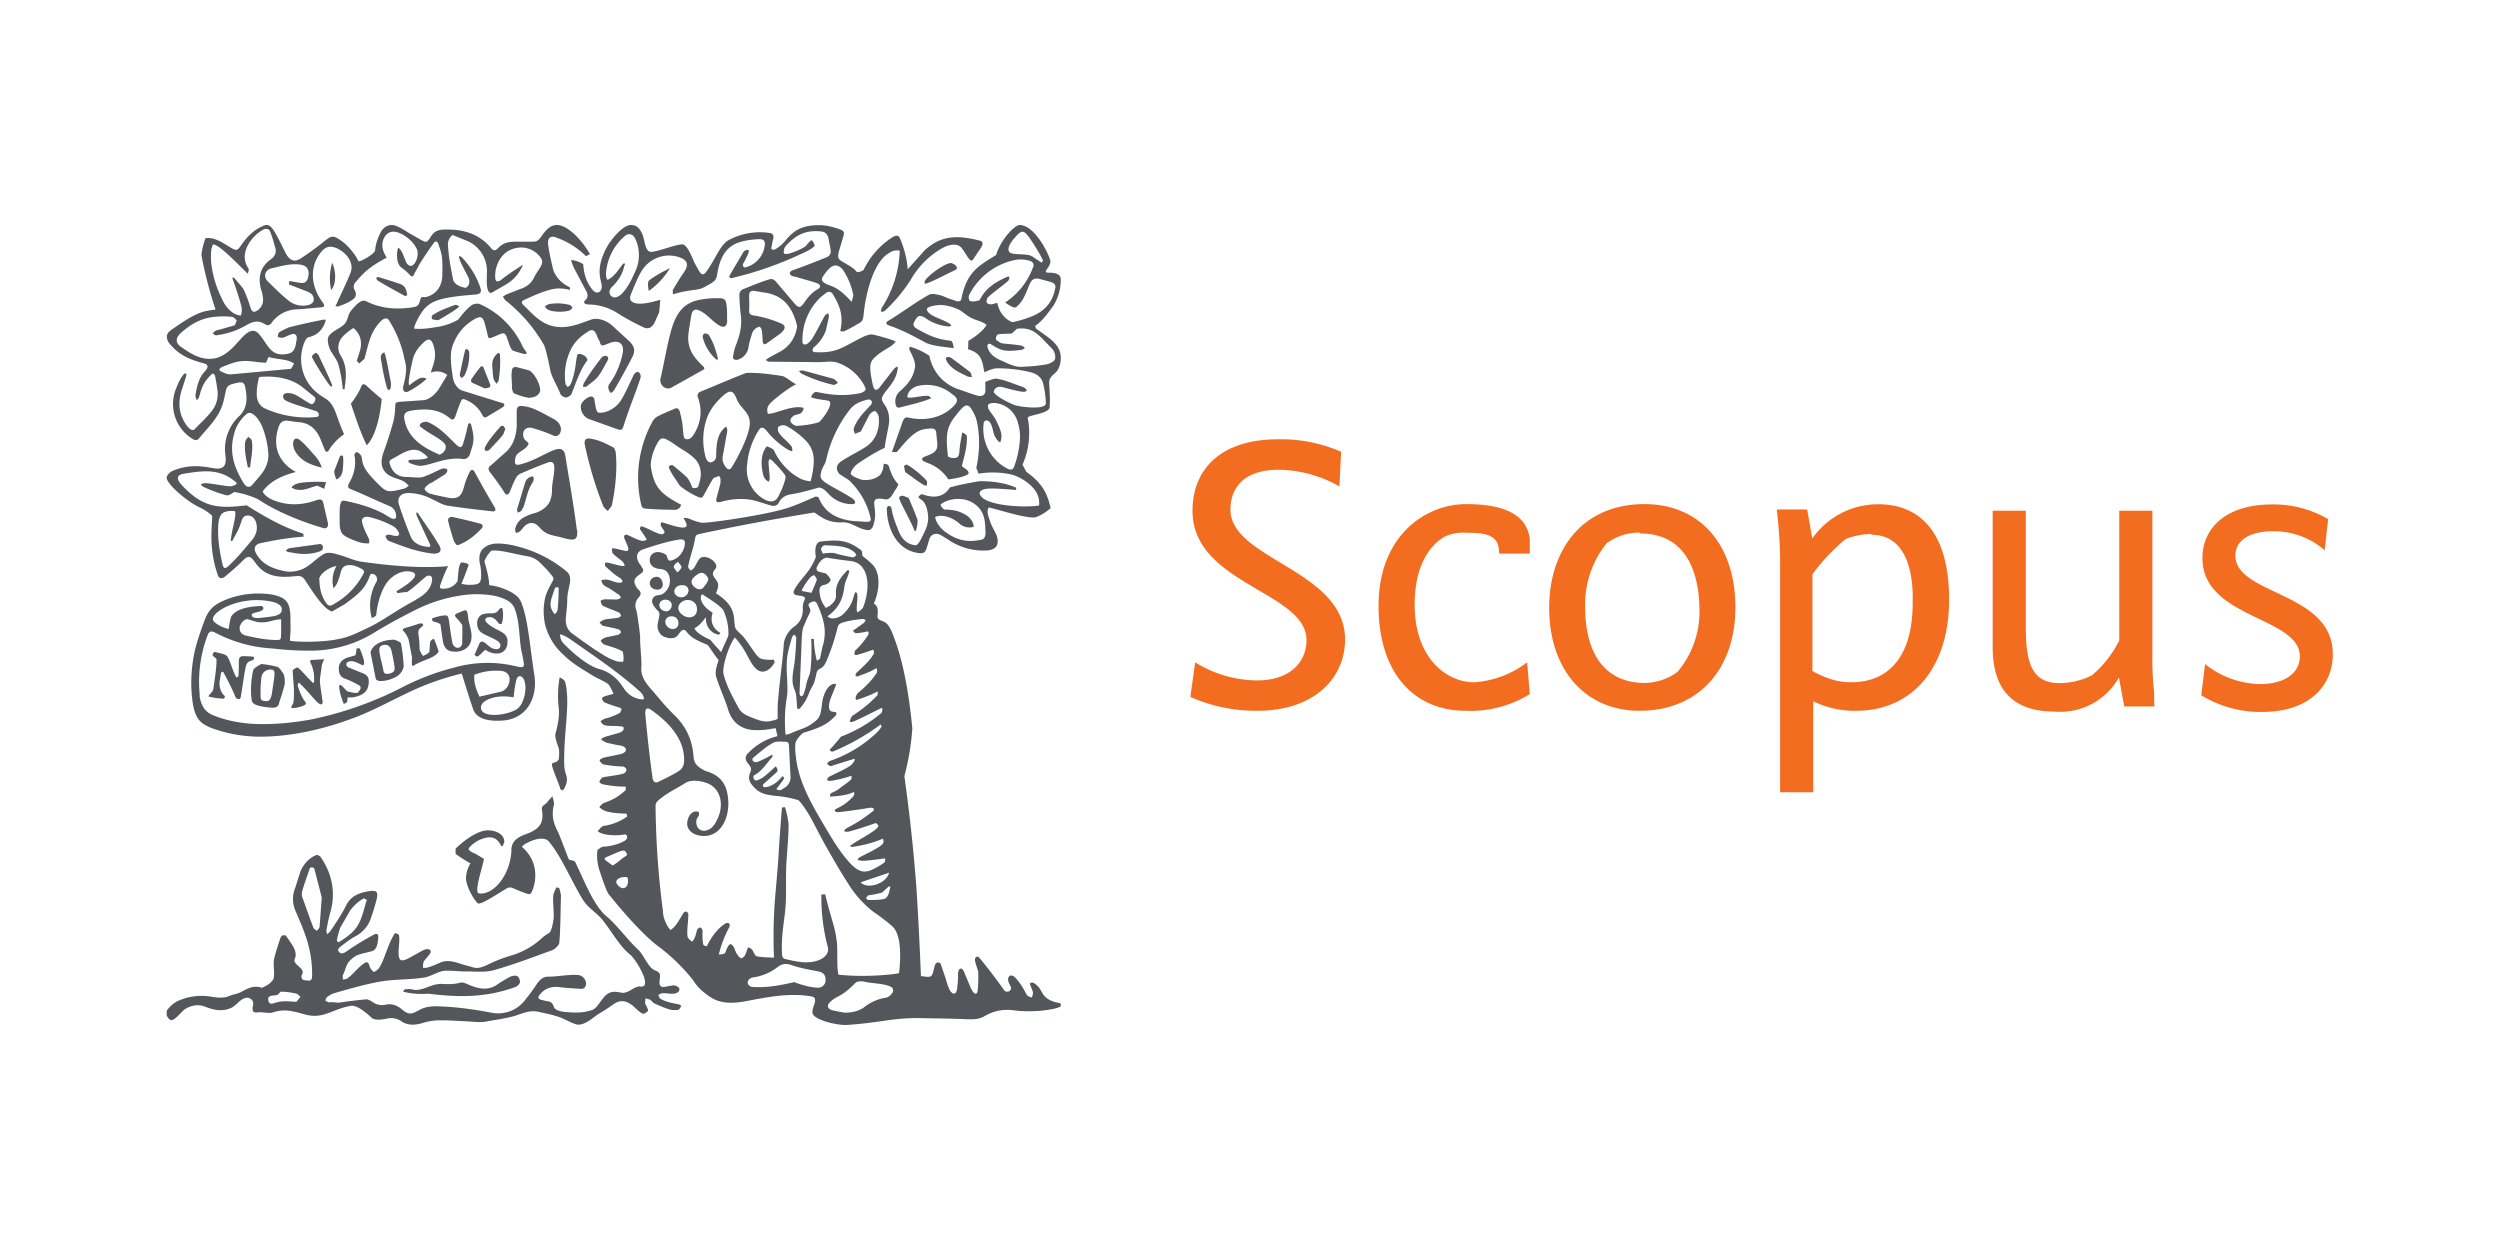 <?xml version="1.0" encoding="UTF-8" standalone="no"?>
<svg
   role="img"
   version="1.1"
   width="300"
   height="150"
   viewBox="0 0 300 150"
   enable-background="new 0 0 54 48"
   class="gh-logo"
   focusable="false"
   aria-hidden="true"
   id="svg1"
   sodipodi:docname="sc.svg"
   inkscape:version="1.1.2 (b8e25be833, 2022-02-05)"
   xmlns:inkscape="http://www.inkscape.org/namespaces/inkscape"
   xmlns:sodipodi="http://sodipodi.sourceforge.net/DTD/sodipodi-0.dtd"
   xmlns="http://www.w3.org/2000/svg"
   xmlns:svg="http://www.w3.org/2000/svg"
   xmlns:rdf="http://www.w3.org/1999/02/22-rdf-syntax-ns#"
   xmlns:cc="http://creativecommons.org/ns#"
   xmlns:dc="http://purl.org/dc/elements/1.1/">
  <defs
     id="defs1" />
  <sodipodi:namedview
     id="namedview1"
     pagecolor="#ffffff"
     bordercolor="#666666"
     borderopacity="1.0"
     inkscape:showpageshadow="2"
     inkscape:pageopacity="0.0"
     inkscape:pagecheckerboard="0"
     inkscape:deskcolor="#d1d1d1"
     inkscape:zoom="2.8689385"
     inkscape:cx="157.72384"
     inkscape:cy="64.135219"
     inkscape:window-width="1600"
     inkscape:window-height="837"
     inkscape:window-x="-8"
     inkscape:window-y="-8"
     inkscape:window-maximized="1"
     inkscape:current-layer="svg1"
     inkscape:pageshadow="2"
     showgrid="false" />
  <title
     id="gh-elsevier-logo">Elsevier Logo</title>
  <g
     id="g1"
     transform="matrix(1.988,0,0,2,20,27)"
     style="stroke-width:1">
    <path
       d="m 15.04,22.48 c 0.58,-0.3 0.91,-0.68 0.97,-1.11 0.09,-0.4 -0.26,-0.36 -0.35,-0.28 -0.32,0.26 -0.74,0.66 -1.14,0.93 a 4.19,4.19 0 0 0 -0.56,0.07 c -0.05,-0.02 -0.1,-0.1 -0.08,-0.12 0.37,-0.23 0.77,-0.46 1.03,-0.77 0.17,-0.2 0.1,-0.37 -0.23,-0.41 -0.37,-0.06 -0.8,0.1 -1.13,0.39 -0.57,0.48 -0.84,1.55 -0.9,2.23 -0.11,0.12 -0.15,0.12 -0.27,0.17 a 2.83,2.83 0 0 1 0.3,-2.2 c 0.05,-0.14 0.01,-0.37 -0.2,-0.43 -0.11,-0.05 -0.17,-0.02 -0.22,0.1 -0.28,0.81 -0.77,1.15 -1.45,1.66 -0.06,0.05 -0.68,0.39 -0.83,0.48 C 9.44,23.02 8.83,22.02 8.32,21.26 A 0.47,0.47 0 0 0 7.87,21.06 C 6.76,21.19 5.93,21.11 5.33,20.23 5.06,19.87 4.94,19.8 4.61,20.12 c -0.38,0.39 -0.75,0.69 -1.12,1 -0.2,0.13 -0.34,0.09 -0.42,-0.16 A 7.04,7.04 0 0 1 2.7,18.61 c 0,-0.33 0.04,-0.84 0.05,-1.16 A 2.87,2.87 0 0 0 2.04,16.97 C 1.1,16.53 0,15.5 0,15.17 0,15.1 0.06,14.92 0.32,14.77 1.68,14.17 2.75,14.67 3.15,14.61 3.5,14.58 3.61,14.33 3.55,13.84 A 2.7,2.7 0 0 1 4.43,11.42 C 4.89,10.92 4.86,10.38 4.75,9.77 4.69,9.49 4.63,9.42 4.35,9.45 3.6,9.61 3.64,9.63 3.5,10.28 3.42,10.7 3.27,11.13 3.03,11.48 2.73,11.95 2.33,12.35 1.98,12.77 1.86,12.94 1.72,12.94 1.54,12.82 A 2.44,2.44 0 0 1 0.6,9.74 C 0.72,9.42 0.9,9.07 1.09,8.9 l 0.1,0.03 c 0,0.06 0,0.13 -0.03,0.19 L 0.94,9.81 c -0.28,0.8 -0.23,1.57 0.3,2.26 0.18,0.22 0.34,0.29 0.44,0.19 0.34,-0.35 0.7,-0.67 1,-1.05 0.36,-0.42 0.47,-0.93 0.36,-1.46 A 9.27,9.27 0 0 0 2.94,9.15 C 2.89,8.85 2.76,8.88 2.62,9.05 2.29,9.39 2.13,9.66 1.97,10.28 A 0.48,0.48 0 0 1 1.82,10.51 0.65,0.65 0 0 1 1.74,10.18 C 1.84,9.62 1.96,9.13 2.32,8.77 2.55,8.51 2.49,8.37 2.27,8.31 1.47,8.09 0.78,7.86 0.17,7.11 A 0.67,0.67 0 0 1 0.01,6.71 C 0.01,6.55 0.09,6.43 0.27,6.3 0.97,5.82 1.69,5.31 2.38,5.16 L 2.95,5.07 C 2.62,4.1 2.3,2.9 2.1,1.81 2.1,1.58 2.26,0.97 2.35,0.79 2.5,0.77 2.69,0.77 2.97,0.87 3.29,0.99 3.59,1.19 3.89,1.37 4.18,1.54 4.26,1.54 4.45,1.28 4.77,0.81 5.15,0.39 5.64,0.14 5.81,0.06 5.92,0 6.03,0 c 0.16,0 0.28,0.1 0.44,0.34 0.27,0.43 0.5,0.93 0.74,1.4 0.28,0.47 0.58,0.5 1,0.19 0.48,-0.32 0.91,-0.63 1.35,-0.99 0.4,-0.32 0.52,-0.32 0.97,0 0.4,0.27 0.83,0.78 1.05,1.23 0.04,0.08 0.97,-0.42 1,-0.64 0.04,-0.4 0.15,-0.7 0.3,-1.02 0.2,-0.4 0.47,-0.51 0.73,-0.51 0.23,0 0.67,0.26 1,0.47 l 0.7,0.4 c 0.37,0.2 0.39,0.2 0.61,-0.13 0.25,-0.4 0.47,-0.47 0.99,-0.47 1.02,0 1.95,0.26 2.66,1.1 0.13,0.17 0.25,0.2 0.41,0.04 C 20.27,1.11 20.54,1 21.08,1 h 0.95 C 22.24,1 22.38,1.01 22.58,0.74 22.84,0.36 23.13,0 23.55,0 c 0.67,0 1.55,0.94 2,1.75 l -0.24,0.12 a 4.76,4.76 0 0 0 -1.75,-1.1 c -0.4,-0.17 -0.58,0 -0.53,0.42 0.06,0.5 0.19,1 0.3,1.49 0.15,0.46 0.55,0.86 1,1.05 L 24.35,3.9 C 24.28,3.88 24.19,3.85 24.07,3.84 A 2.04,2.04 0 0 0 23.2,3.87 c -0.56,0.14 -1.07,0.38 -1.57,0.6 -0.25,0.12 -0.25,0.18 -0.04,0.39 0.28,0.26 0.54,0.56 0.86,0.79 0.9,0.68 1.8,0.54 2.79,0.16 L 25.7,5.65 c 0.42,-0.08 0.87,0.1 1.21,0.4 l 1,0.91 c 0.32,0.3 0.4,0.58 0.2,0.96 -0.33,0.64 -0.7,1.3 -1.06,1.92 a 0.62,0.62 0 0 1 -0.23,0.24 C 26.7,9.98 26.59,9.75 26.71,9.55 27.15,8.99 27.43,8.21 27.53,7.68 27.62,7.16 27.34,6.91 26.85,7.04 L 26.43,7.2 C 26.25,7.27 26.19,7.2 26.15,7.02 26.08,6.86 26,6.76 25.95,6.59 25.83,6.31 25.67,6.22 25.43,6.4 25.01,6.66 24.72,6.92 24.47,7.33 a 3.53,3.53 0 0 0 -0.4,2.17 c 0.01,0.1 0.09,0.16 0.14,0.22 a 0.4,0.4 0 0 0 0.19,-0.2 c 0.13,-0.32 0.21,-0.64 0.27,-1 0.03,-0.2 0.06,-0.54 0.12,-0.72 0.05,-0.1 0.2,-0.06 0.28,-0.03 0.21,0.08 0.3,0.19 0.33,0.34 -0.42,0.53 -0.68,1.32 -0.96,2.02 -0.05,0.1 -0.23,0.22 -0.34,0.22 C 23.97,10.34 23.8,10.23 23.76,10.12 23.59,9.67 23.29,9.23 23.17,8.78 22.87,7.27 22.77,7.18 22.71,7.09 A 9.32,9.32 0 0 0 20.45,4.52 C 20.38,4.45 20.35,4.36 20.29,4.3 20.37,4.26 20.44,4.19 20.52,4.16 L 21.4,3.82 C 21.78,3.69 22.04,3.45 22.2,3.11 22.3,2.91 22.45,2.71 22.56,2.52 22.72,2.24 22.7,2.09 22.49,1.85 A 1.44,1.44 0 0 0 21.02,1.4 c -0.57,0.14 -0.92,0.54 -1.1,1.08 -0.07,0.2 -0.09,0.4 -0.09,0.61 0,0.3 0.1,0.37 0.35,0.21 0.41,-0.34 0.88,-0.62 1.33,-0.92 -0.2,0.48 -0.5,0.85 -0.92,1.12 C 20.31,3.68 20.04,3.82 19.76,3.98 19.52,4.15 19.44,4.08 19.36,3.8 19.3,3.5 19.33,3.2 19.33,2.9 A 1.97,1.97 0 0 0 18,0.9 L 17.26,0.6 a 0.7,0.7 0 0 0 -0.28,0.64 c 0.06,0.8 0.18,1.4 0.32,2.08 0.13,0.28 0.44,0.4 0.75,0.45 0.19,-0.1 0.34,-0.36 0.09,-0.76 L 17.77,2.29 c -0.03,-0.1 -0.08,-0.18 -0.1,-0.28 -0.02,-0.04 -0.04,-0.1 0,-0.15 0.04,0.02 0.09,0.02 0.18,0.11 0.46,0.5 0.84,1.07 1.08,1.78 0.1,0.28 0,0.39 -0.26,0.42 -0.62,0.05 -1.24,0.1 -1.84,0.22 -0.97,0.2 -1.3,0.56 -1.65,1.21 -0.15,0.28 -0.23,0.46 -0.24,0.62 0.35,0.03 0.74,0.01 1.3,-0.09 a 3.7,3.7 0 0 0 1.34,-0.44 c 0.26,-0.3 0.46,-0.61 0.85,-0.89 0.12,-0.08 0.38,-0.11 0.48,-0.05 a 5.12,5.12 0 0 1 2.56,2.5 c 0.04,0.12 0.15,0.23 0.2,0.32 0.11,0.13 0.07,0.18 -0.09,0.17 C 21.36,7.68 21.11,7.62 20.91,7.54 20.83,7.5 20.76,7.37 20.72,7.28 L 20.52,6.7 C 20.41,6.47 20.35,6.47 20.12,6.55 L 19.67,6.74 C 19.5,6.8 19.42,6.83 19.38,6.64 19.33,6.36 19.25,6.09 19.18,5.84 19.08,5.53 18.96,5.46 18.66,5.61 a 2.8,2.8 0 0 0 -1.25,1.28 c -0.26,0.54 -0.36,0.9 -0.12,2.34 0.06,0.28 0.28,0.62 0.54,0.7 l 2.42,0.75 c 0.12,0 0.2,0.14 0.05,0.24 -0.3,0.2 -0.63,0.38 -0.94,0.57 -0.15,0.1 -0.24,0.05 -0.31,-0.1 a 1.9,1.9 0 0 0 -1,-0.9 c -0.16,-0.08 -0.24,-0.05 -0.3,0.12 -0.12,0.26 -0.24,0.64 -0.34,0.91 -0.06,0.14 -0.12,0.2 -0.28,0.1 -0.69,-0.58 -1.41,-0.61 -2.26,-0.5 -0.42,0.06 -0.61,0.17 -0.51,0.59 0.23,1.16 1.25,1.7 2.11,2.07 a 0.59,0.59 0 0 0 0.3,-0.23 c 0.13,-0.19 0.1,-0.37 -0.1,-0.54 -0.33,-0.29 -1.04,-0.62 -1.39,-0.94 -0.06,-0.19 0.34,-0.35 0.56,-0.21 0.63,0.28 1.11,0.8 1.62,1.3 0.26,0.25 0.38,0.22 0.46,-0.14 0.1,-0.28 0.19,-0.7 0.27,-1.03 0.05,-0.16 0.15,-0.1 0.19,0 0.06,0.24 0.14,0.55 0.14,0.83 0,0.3 -0.1,0.56 -0.19,0.84 -0.05,0.28 -0.27,0.43 -0.5,0.37 -1.07,-0.1 -1.88,0.4 -2.54,0.42 -0.15,0 -0.47,-0.1 -0.62,-0.17 -0.24,-0.18 0.1,-0.2 0.18,-0.2 0.28,0 0.7,0 0.92,-0.12 -0.06,-0.1 -0.18,-0.2 -0.29,-0.27 -0.6,-0.49 -1.26,0.03 -1.77,0.29 -0.3,0.16 -0.31,0.2 -0.19,0.5 0.19,0.46 0.52,0.64 0.98,0.64 0.26,0 0.51,0.04 0.78,0.03 a 0.93,0.93 0 0 0 0.37,-0.1 c 0.35,-0.12 0.65,-0.3 0.97,-0.43 0.4,-0.06 0.38,0.14 0.2,0.33 l -0.79,0.49 c -0.08,0.04 -0.17,0.07 -0.23,0.13 -0.11,0.08 -0.25,0.22 -0.23,0.28 0.05,0.1 0.17,0.21 0.3,0.26 0.37,0.11 0.74,0.17 1.1,0.25 0.57,0.11 0.81,-0.05 0.97,-0.62 0.08,-0.31 0.19,-0.6 0.34,-0.9 0.09,-0.18 0.2,-0.2 0.31,-0.02 0.4,0.73 0.8,1.44 1.22,2.14 0.08,0.16 0,0.24 -0.15,0.22 -0.9,-0.1 -1.8,-0.2 -2.7,-0.34 -0.3,-0.04 -0.6,-0.24 -0.9,-0.37 a 3.2,3.2 0 0 0 -1.47,-0.39 c -0.45,0 -0.72,0.28 -0.56,0.72 0.2,0.62 0.44,1.26 0.7,1.89 0.17,0.42 0.59,0.58 1.04,0.62 0.22,0.03 0.14,-0.12 0.09,-0.22 l -0.75,-1.61 c -0.1,-0.27 -0.02,-0.31 0.13,-0.09 0.41,0.62 0.84,1.2 1.21,1.83 0.23,0.39 -0.05,0.5 -0.33,0.5 -0.94,-0.09 -1.8,-0.41 -2.7,-0.76 -0.1,-0.03 -0.22,-0.23 -0.2,-0.31 0.17,-0.16 0.38,0 0.56,0 0.22,0.04 0.3,-0.06 0.22,-0.22 a 0.86,0.86 0 0 0 -0.45,-0.42 5.56,5.56 0 0 0 -1.34,-0.49 c -0.28,-0.05 -0.47,0.07 -0.41,0.32 0.07,0.32 0.22,0.61 0.39,0.95 0.05,0.1 0.05,0.22 0.02,0.31 -0.17,0 -0.37,0.05 -1.07,-0.25 -0.7,-0.29 -0.7,-0.48 -0.7,-1.34 0,-0.18 0,-0.55 0.03,-0.71 0.07,-0.24 0.1,-0.28 0.3,-0.25 0.73,0.15 1.47,0.35 2.18,0.7 0.22,0.09 0.42,0.27 0.65,0.36 0.18,0.06 0.27,0 0.25,-0.19 a 0.65,0.65 0 0 0 -0.41,-0.56 c -0.77,-0.32 -1.53,-0.69 -2.3,-1 -0.18,-0.07 -0.24,-0.15 -0.14,-0.35 0.3,-0.5 0.46,-1.09 0.33,-1.72 0,-0.05 0.06,-0.11 0.12,-0.17 a 0.47,0.47 0 0 1 0.34,0.43 c 0.06,0.54 0.42,0.91 0.77,1.28 0.72,0.74 0.72,0.74 1.72,0.5 0.13,-0.02 0.23,-0.11 0.34,-0.19 -0.1,-0.07 -0.19,-0.2 -0.32,-0.26 -0.18,-0.1 -0.39,-0.15 -0.6,-0.23 -0.66,-0.25 -0.86,-0.73 -0.64,-1.43 a 24.2,24.2 0 0 0 0.63,-1.95 c 0.07,-0.3 0.1,-0.63 0.11,-0.96 0,-0.18 0.14,-0.18 0.25,-0.2 l 1.46,-0.1 c 0.37,-0.02 0.8,-0.46 0.94,-0.71 L 16.94,9 a 1.01,1.01 0 0 0 -1,-0.14 C 16.05,8.5 16.2,8.16 16.2,7.81 16.2,7.58 16.15,7.31 16.05,7.08 15.95,6.86 15.8,6.82 15.61,6.96 c -0.35,0.3 -0.65,0.65 -0.76,1.14 -0.11,0.48 -0.31,1.36 -0.21,1.52 0.22,-0.17 0.52,-0.39 0.71,-0.45 0.1,-0.02 0.26,0 0.34,0.06 -0.33,0.3 -0.72,0.56 -1.08,0.75 C 14.34,10.1 14.24,9.94 14.28,9.68 14.6,8.47 14.4,8.38 14.3,7.78 A 6.98,6.98 0 0 0 13.4,5.69 c -0.13,-0.16 -0.34,-0.1 -0.61,0.23 -0.45,0.54 -0.56,1 -0.8,1.92 L 11.94,8.03 11.62,8.31 11.48,8.15 c 0.12,-0.43 0.25,-0.68 0.25,-1.02 0,-0.42 -0.18,-0.72 -0.46,-0.95 -0.35,0.22 -0.66,0.5 -0.75,0.65 a 0.92,0.92 0 0 0 0.02,1.06 c 0.36,0.62 0.3,1.25 0.19,1.98 L 10.63,9.84 A 8.26,8.26 0 0 0 10.38,8.43 C 10.3,8.13 10.11,7.88 9.95,7.63 9.79,7.39 9.65,6.89 9.78,6.68 c 0.19,-0.32 0.77,-0.5 1,-0.79 0.23,-0.35 0.12,-0.5 0.41,-0.82 0.18,-0.21 0.56,-0.65 0.84,-0.5 0.84,0.42 1.73,0.51 2.67,0.39 0.4,-0.06 0.49,-0.05 0.6,-0.45 0.1,-0.33 0.14,-0.1 0.47,-0.22 0.57,-0.19 0.87,-0.7 0.87,-1.3 0,-0.34 0.02,-0.68 -0.02,-1.03 C 16.59,1.66 16.48,1.38 16.39,1.11 16.31,0.93 16.19,0.97 16.11,1.1 15.88,1.4 15.48,2 15.27,2.34 l -0.33,0.6 C 14.89,3.1 14.81,3.14 14.67,2.99 A 3.03,3.03 0 0 0 14.18,2.56 c -0.3,-0.2 -0.33,-0.81 -0.21,-1.2 0.13,0.07 0.22,0.22 0.3,0.42 0.12,0.26 0.17,0.56 0.38,0.65 0.27,0.14 0.54,-0.42 0.5,-0.8 A 0.6,0.6 0 0 0 15.05,1.35 C 14.77,0.83 14.1,0.4 13.68,0.4 c -0.48,0 -0.8,0.6 -0.6,1.16 0.06,0.15 0.12,0.26 0.2,0.4 -1.15,0.6 -1.46,0.99 -1.92,1.52 -0.05,0.07 -0.1,0.25 -0.05,0.34 0.21,0.41 0.13,0.55 -0.31,0.8 -0.2,0.1 -0.46,0.21 -0.67,0.27 C 10.3,4.91 10.25,4.87 10.19,4.86 A 0.28,0.28 0 0 1 10.25,4.75 C 10.53,4.12 10.83,3.53 11.09,2.89 11.37,2.21 10.76,1.59 10.21,1.37 9.85,1.23 9.56,1.31 9.31,1.64 8.71,2.36 8.58,3.54 9.43,4.66 9.56,4.85 9.53,4.92 9.31,4.94 8.82,4.98 8.34,5.04 7.84,5.06 a 1.95,1.95 0 0 0 -1.5,0.8 C 6.24,6.02 6.09,6.06 5.93,5.95 5.55,5.71 5.23,5.77 4.83,6 A 4.9,4.9 0 0 1 2.99,6.62 C 2.92,6.62 2.84,6.56 2.79,6.5 2.82,6.45 2.88,6.37 3.02,6.32 3.42,6.22 3.74,6.12 4.1,6.02 4.16,5.96 4.19,5.8 4.23,5.73 4.16,5.63 4.03,5.52 3.92,5.51 a 4.91,4.91 0 0 0 -1.02,0 C 2.02,5.59 1.37,6.01 0.81,6.52 0.55,6.78 0.53,7.05 0.81,7.27 1.46,7.73 2.16,8.2 3.04,7.97 3.66,7.77 4.04,7.31 4.44,6.87 4.77,6.51 5.18,6.1 5.57,6.54 6.14,7.19 6.25,7.87 7.18,7.75 7.54,7.71 7.68,7.59 7.78,7.25 L 7.85,6.85 C 7.88,6.6 7.75,6.47 7.49,6.57 7.32,6.63 7.18,6.72 7.01,6.76 6.91,6.78 6.81,6.75 6.71,6.72 6.71,6.62 6.73,6.5 6.79,6.44 6.96,6.33 7.17,6.24 7.35,6.15 8.05,5.97 8.71,5.83 9.4,5.69 a 0.6,0.6 0 0 1 0.21,0 L 9.55,5.89 C 9.3,6.46 8.96,6.64 8.51,6.75 8.45,6.8 8.34,6.93 8.26,7.19 a 2.6,2.6 0 0 0 0.5,2.57 c 0.22,0.25 0.5,0.46 0.79,0.63 0.48,0.28 0.61,0.75 0.79,1.24 0.11,0.31 0.23,0.62 0.37,0.92 -0.39,0.28 -0.71,0.6 -0.94,1 -0.1,0.1 -0.17,0.06 -0.22,-0.05 L 9.28,12.84 C 9.04,12.26 8.63,11.88 7.98,11.83 7.74,11.81 7.51,11.77 7.28,11.74 c -0.26,-0.02 -0.44,0.1 -0.53,0.4 -0.37,1.12 -0.02,2.09 1.05,2.68 -0.86,0.22 -1.56,0.56 -2,1.16 0.04,0.17 0.3,0.39 0.64,0.53 0.84,0.34 1.7,0.3 2.49,0.04 0.46,-0.17 0.48,-0.06 0.56,0.28 l 0.24,1.04 C 9.78,18.12 9.64,18.26 9.41,18.17 8.13,17.8 6.61,17.19 5.51,16.45 A 5.77,5.77 0 0 0 4.08,16.02 c -0.17,0.1 -0.31,0.22 -0.46,0.2 A 8.16,8.16 0 0 1 2.24,15.72 C 2.02,15.6 2.01,15.53 2.29,15.49 c 0.43,0 1.21,0.19 1.61,0.19 0.4,-0.12 0.4,-0.19 0.15,-0.35 -0.94,-0.75 -2,-0.57 -3.05,-0.4 -0.38,0.08 -0.4,0.26 -0.19,0.56 1.36,1.53 2.36,1.52 4.02,1.33 1.08,0.68 2.16,1.3 3.42,1.7 l 0.02,0.18 c -0.9,0.06 -1.75,0.21 -2.56,0.38 -0.41,0.08 -0.5,0.33 -0.27,0.7 0.33,0.54 0.86,0.8 1.47,0.94 0.43,0.13 0.87,0.1 1.3,-0.08 0.5,-0.23 0.83,-0.65 1.3,-0.91 0.28,-0.15 0.75,0.02 1.03,0.1 0.42,0.13 0.83,0.32 1.27,0.38 1.73,0.24 3.57,0.4 5.18,0.26 -0.2,0.38 -0.33,0.73 -0.46,1.1 -0.09,0.22 -0.01,0.27 0.22,0.25 0.34,0 0.67,-0.2 0.81,-0.46 0.03,-0.26 0.03,-0.5 0.08,-0.76 0.03,-0.14 0.07,-0.33 0.16,-0.35 0.07,-0.01 0.47,0.06 0.42,0.17 -0.14,0.4 -0.26,0.71 -0.43,1.11 0.15,0.03 0.31,0.06 0.47,0.06 0.65,0 0.75,-0.1 0.72,-0.74 A 2.7,2.7 0 0 0 18.9,20.3 c -0.08,-0.49 0.02,-0.82 0.44,-1.05 0.4,-0.2 0.84,-0.14 1.25,-0.09 a 7.63,7.63 0 0 1 3.52,1.6 c 0.51,0.4 0.07,0.97 0.07,1.74 0,0.49 -0.1,0.99 -0.09,1.24 0.02,0.4 0.19,0.61 0.34,0.73 0.45,0.34 0.94,0.68 1.41,1 0.49,0.3 0.73,0.5 1.3,0.7 0.14,0.04 0.3,0.04 0.42,0.03 A 1.49,1.49 0 0 0 27.53,25.6 C 27.25,25.41 26.86,25.32 26.41,25.17 26.33,25.14 26.24,25.03 26.2,24.93 a 0.84,0.84 0 0 1 0.32,-0.19 l 0.73,-0.15 c 0.05,-0.02 0.15,-0.1 0.18,-0.16 -0.03,-0.07 -0.09,-0.15 -0.14,-0.16 -0.3,-0.1 -0.7,-0.16 -0.94,-0.22 -0.1,-0.03 -0.14,-0.12 -0.22,-0.2 a 0.91,0.91 0 0 1 0.36,-0.19 l 0.74,-0.09 a 0.4,0.4 0 0 0 0.2,-0.12 c -0.03,-0.07 -0.07,-0.17 -0.13,-0.2 -0.15,-0.07 -0.92,-0.35 -1,-0.43 -0.07,-0.07 -0.08,-0.16 -0.11,-0.28 0.1,-0.05 0.25,-0.1 0.35,-0.08 l 0.62,0.01 a 0.4,0.4 0 0 0 0.26,-0.12 0.56,0.56 0 0 0 -0.17,-0.2 c -0.3,-0.18 -0.41,-0.3 -0.75,-0.46 -0.15,-0.1 -0.23,-0.18 -0.26,-0.38 0.12,-0.03 0.28,-0.05 0.42,-0.02 0.23,0.06 0.35,0.13 0.59,0.17 0.06,0.02 0.18,-0.01 0.26,-0.03 a 0.26,0.26 0 0 0 -0.07,-0.18 c -0.09,-0.1 -0.21,-0.14 -0.32,-0.23 -0.17,-0.11 -0.46,-0.39 -0.63,-0.53 -0.05,-0.04 -0.02,-0.18 -0.03,-0.23 h 0.18 c 0.23,0.05 0.56,0.15 0.75,0.18 0.33,0.06 0.29,0.01 0.15,-0.23 -0.2,-0.18 -0.42,-0.3 -0.62,-0.52 -0.05,-0.07 -0.03,-0.2 -0.03,-0.3 0.32,0.02 0.65,0.17 0.94,0.17 0.02,-0.05 0.04,-0.1 0.04,-0.17 a 4.75,4.75 0 0 0 -0.23,-0.55 c -0.08,-0.22 0.03,-0.3 0.19,-0.24 0.22,0.1 0.57,0.28 0.81,0.34 0.1,0.03 0.22,0 0.34,-0.05 -0.11,-0.22 -0.24,-0.4 -0.4,-0.62 -0.02,-0.06 0,-0.14 0.06,-0.2 0.38,0.1 0.77,0.37 1.11,0.46 0.16,0.06 0.26,0 0.3,-0.08 0.03,-0.09 -0.25,-0.37 -0.23,-0.48 0,-0.07 0.02,-0.1 0.06,-0.14 l 0.65,0.2 c 0.48,0.13 0.75,0.17 0.82,0.06 0.1,-0.03 0,-0.25 -0.15,-0.51 0.38,-0.03 0.42,0.15 1.08,0.28 0.25,0.06 3.74,-0.43 5.16,-0.87 0.56,-0.18 1.2,-0.46 1.73,-0.7 l 0.17,0.03 c 0.4,1.03 1.24,1.34 2.1,1.44 l 0.8,0.05 c 0.25,0 0.3,-0.06 0.23,-0.31 a 4.47,4.47 0 0 0 -1.3,-2.2 l -0.55,-0.35 c -0.24,-0.25 -0.21,-0.54 0.05,-0.74 0.44,-0.3 1.04,-0.59 1.49,-0.87 0.65,-0.41 0.87,-1.06 0.83,-1.74 a 0.58,0.58 0 0 0 -0.24,-0.45 0.73,0.73 0 0 0 -0.33,0.23 c -0.18,0.37 -0.36,0.68 -0.51,1 -0.13,0.07 -0.26,0.1 -0.37,0.15 -0.03,-0.12 -0.1,-0.23 -0.06,-0.34 0.2,-0.58 0.7,-1.04 1.04,-1.41 0.14,-0.24 -0.07,-0.33 -0.17,-0.31 -0.37,0.08 -0.78,0.22 -1.06,0.54 a 7.5,7.5 0 0 0 -1.47,3.04 c -0.06,0.29 -0.19,0.4 -0.28,0.66 -0.12,0.41 -0.11,0.5 0.24,0.76 0.52,0.33 1.19,0.64 1.67,0.98 0.2,0.22 0.1,0.3 -0.11,0.3 a 1.93,1.93 0 0 1 -1.4,-0.63 c -0.18,-0.2 -0.34,-0.34 -0.56,-0.37 -0.5,0.14 -1.2,0.34 -1.72,0.41 -0.3,0.06 -0.53,0.18 -0.69,0.46 -0.1,0.23 -0.31,0.28 -0.56,0.19 -0.37,-0.1 -0.74,-0.24 -1.11,-0.32 a 4.19,4.19 0 0 0 -1.86,0.13 c -0.25,0.04 -0.31,-0.02 -0.24,-0.26 0.07,-0.3 0.17,-0.6 0.23,-0.9 0,-0.13 0.03,-0.33 -0.1,-0.4 -0.12,0.06 -0.3,0.09 -0.35,0.17 -0.2,0.3 -0.34,0.6 -0.53,0.92 -0.12,0.25 -0.17,0.25 -0.43,0.14 a 4.75,4.75 0 0 1 -1.05,-0.65 c -0.25,-0.4 -0.52,-0.73 -0.65,-1.08 -0.05,-0.09 0.1,-0.16 0.21,-0.16 0.28,0.22 0.62,0.5 0.87,0.74 0.17,0.19 0.22,0.37 0.33,0.61 0.03,0.06 0.3,0.05 0.35,-0.05 0.04,-0.1 0.08,-0.23 0.12,-0.43 0.1,-0.37 0.03,-0.88 -0.3,-1.22 -0.42,-0.42 -0.7,-0.5 -1.26,-0.9 -0.71,-0.48 -0.81,-0.45 -1.07,0.03 -0.2,0.39 -0.35,0.82 -0.35,1.3 0.19,1.14 0.46,1.6 1.83,2.3 a 0.38,0.38 0 0 1 -0.1,0.2 c -0.1,0.07 -0.15,0.11 -0.3,0.11 -0.49,-0.01 -1.17,-0.02 -1.7,-0.07 -0.15,0 -0.24,-0.06 -0.28,-0.14 a 6.98,6.98 0 0 1 0.62,-5.02 0.84,0.84 0 0 1 0.33,-0.37 c 0.29,-0.15 0.75,-0.34 1.03,-0.46 0.16,-0.08 0.25,-0.02 0.32,0.15 0.12,0.44 0.17,0.76 0.2,1.14 0.02,0.23 0.03,0.47 0.13,0.51 0.22,0.1 0.42,-0.09 0.53,-0.28 0.42,-0.68 0.53,-1.44 0.22,-2.26 -0.03,-0.07 0.04,-0.22 0.12,-0.27 0.95,-0.38 1.83,-0.77 2.8,-1.14 0.53,-0.03 1.22,0.03 2.18,0.18 0.16,0.02 0.5,0.3 0.84,0.5 -0.44,0.22 -1.08,0.69 -1.53,1.11 -0.12,0.13 -0.28,0.3 -0.17,0.66 0.38,-0.02 0.56,-0.13 0.84,-0.2 0.43,-0.13 0.7,-0.2 1.04,-0.2 a 1.86,1.86 0 0 1 0.28,0.04 0.51,0.51 0 0 1 -0.13,0.29 c -0.12,0.11 -0.31,0.1 -0.45,0.17 -0.14,0.1 -0.28,0.23 -0.19,0.4 0.07,0.11 0.25,0.24 0.38,0.22 0.45,-0.03 0.86,-0.08 1.32,-0.22 0.2,-0.17 0.99,-1.2 0.54,-1.29 -0.25,-0.05 -0.79,-0.09 -1.02,-0.21 a 0.47,0.47 0 0 1 0.28,-0.32 c 0.24,0.04 0.52,0.11 0.9,0.15 a 5.5,5.5 0 0 0 1.83,-0.08 c 0.25,-0.1 0.33,-0.19 0.25,-0.35 A 2.88,2.88 0 0 0 40.46,8.25 C 40.12,8.15 39.71,8.23 39.36,8.23 l -3,-0.03 c -0.06,0 -0.13,-0.06 -0.2,-0.1 0.06,-0.04 0.12,-0.1 0.17,-0.12 0.28,-0.17 0.6,-0.31 0.89,-0.5 0.42,-0.3 0.7,-0.71 0.81,-1.25 a 0.51,0.51 0 0 0 0,-0.28 c -0.28,-1.03 -0.83,-1.77 -2,-1.9 l -0.57,-0.1 c -0.22,-0.01 -0.3,0.08 -0.3,0.27 0,0.37 0.02,0.56 0,0.94 0,0.18 0.1,0.25 0.3,0.27 a 7.17,7.17 0 0 1 1.59,0.46 c 0.3,0.12 0.37,0.3 0,0.62 l -0.84,0.6 C 36.06,7.21 36,7.13 35.98,6.99 35.96,6.77 35.96,6.52 35.92,6.31 A 0.47,0.47 0 0 0 35.8,6.1 0.61,0.61 0 0 0 35.35,6.47 c -0.1,0.3 -0.18,0.57 -0.23,0.86 A 0.91,0.91 0 0 1 34.48,8.08 C 34.31,8.12 34.16,8.06 34.19,7.9 a 4,4 0 0 1 0.12,-0.56 c 0.27,-0.65 0.41,-1.2 0.36,-1.82 a 13.12,13.12 0 0 1 -0.1,-1.29 0.38,0.38 0 0 1 0.28,-0.4 c 0.5,-0.2 0.98,-0.4 1.5,-0.56 0.19,-0.07 0.33,0 0.47,0.18 L 37.89,4.7 C 38.16,5 38.24,4.99 38.49,4.65 38.7,4.34 38.95,4.05 39.3,3.85 39.49,3.76 39.49,3.58 39.27,3.5 38.87,3.35 38.47,3.27 38.05,3.13 37.96,3.1 37.85,3.1 37.75,3.06 37.69,3.03 37.61,2.95 37.61,2.89 37.61,2.84 37.69,2.75 37.75,2.73 38.52,2.46 39.15,2.21 39.83,1.94 40.02,1.86 40.11,1.71 40.08,1.52 40.06,1.27 39.98,1.05 39.95,0.81 39.91,0.59 39.76,0.41 39.53,0.39 38.6,0.29 38.04,0.56 37.41,1.21 a 0.58,0.58 0 0 0 -0.15,0.51 c 0.11,0.02 0.2,0.02 0.29,0 a 3.8,3.8 0 0 0 1,-0.43 c 0.16,-0.18 0.3,-0.37 0.39,-0.37 0.05,0 0.15,0.23 0.18,0.32 -0.09,0.1 -0.18,0.22 -0.92,0.54 a 21.25,21.25 0 0 1 -4.07,1.4 C 33.93,3.2 33.95,3.08 34,3 34.26,2.54 34.55,2.07 34.84,1.58 35.12,1.41 35.2,1.48 35.09,1.75 a 5,5 0 0 1 -0.3,0.58 c -0.03,0.18 0.05,0.23 0.16,0.21 A 1.56,1.56 0 0 0 36.11,1.15 C 36.11,0.92 36,0.84 35.75,0.85 35.4,0.87 35.01,0.9 34.67,1.01 c -0.66,0.16 -1.05,0.62 -1.26,1.21 -0.1,0.28 -0.15,0.56 -0.2,0.85 -0.06,0.3 -0.32,0.42 -0.6,0.57 -0.45,0.28 -0.68,0.22 -1.07,0.3 a 6.42,6.42 0 0 0 -0.98,0.22 c 0,-0.11 -0.03,-0.21 0,-0.28 0.22,-0.35 0.42,-0.7 0.65,-1.02 0.33,-0.48 0.24,-0.75 -0.28,-0.93 A 1.94,1.94 0 0 0 28.7,2.71 c -0.28,0.44 -0.48,0.98 -0.68,1.46 -0.12,0.29 0,0.46 0.3,0.53 0.48,0.08 1.05,-0.1 1.48,-0.21 -0.03,0.14 -0.04,0.67 -0.09,0.79 l -0.27,0.6 c -0.18,0.3 -0.38,0.4 -0.7,0.24 A 14.7,14.7 0 0 1 27.28,5.33 3.37,3.37 0 0 0 25.55,4.77 0.84,0.84 0 0 1 25.37,4.76 C 25.17,4.71 25.15,4.64 25.27,4.51 25.43,4.36 25.44,4.2 25.35,4.01 l -0.64,-1.2 a 3.26,3.26 0 0 1 -0.3,-0.7 c 0.15,-0.03 0.74,0.17 0.74,0.28 0.04,0.65 0.24,1.12 0.58,1.53 0.26,0.26 0.5,0.1 0.53,-0.17 C 26.31,3.41 25.84,2.85 26.45,1.56 26.7,1 27.5,0 28.02,0 c 0.28,0 0.51,0.12 0.68,0.53 0.1,0.19 0.16,0.63 0.24,0.82 0.08,0.19 0.17,0.28 0.37,0.26 0.5,-0.07 1.2,-0.37 1.77,-0.45 0.36,-0.05 0.64,0.85 0.82,1.18 0.28,0.48 0.41,0.9 0.73,0.38 0.54,-0.75 0.79,-1.58 1.36,-1.85 a 4.03,4.03 0 0 1 2.35,-0.4 c 0.25,0.03 0.33,0.13 0.27,0.38 -0.05,0.15 -0.06,0.3 -0.1,0.46 -0.05,0.18 0.1,0.24 0.3,0.1 0.27,-0.16 0.47,-0.38 0.66,-0.62 0.48,-0.52 0.96,-0.78 1.91,-0.78 0.45,0 0.8,0.1 1.2,0.23 0.3,0.11 0.35,0.16 0.26,0.47 l -0.27,0.9 c -0.09,0.4 -0.02,0.46 0.34,0.66 0.32,0.19 0.57,0.32 0.76,0.56 a 0.65,0.65 0 0 0 0.4,-0.14 4.81,4.81 0 0 1 1.73,-1.95 c 0.3,-0.16 0.38,-0.14 0.5,0.14 0.25,0.64 0.39,1.19 0.43,1.78 0.34,-0.39 0.73,-0.8 1,-1.12 1.01,-0.94 2.01,-0.94 3.36,-0.6 0.33,0.1 0.07,0.43 -0.12,0.69 L 48.71,2.02 C 48.62,2.16 48.56,2.17 48.45,2.05 48.28,1.85 48.11,1.51 47.95,1.34 47.64,1.04 47.1,1.21 46.73,1.44 A 5,5 0 0 0 44.92,3.28 9.77,9.77 0 0 1 43.34,5.16 C 43.1,5.25 43.1,5.24 43.15,4.99 a 6.65,6.65 0 0 0 1.1,-3.45 0.83,0.83 0 0 0 -0.64,0.14 c -0.93,0.52 -1.4,2.37 -1.53,3.6 -0.03,0.27 -0.03,0.47 -0.26,0.6 -0.39,0.22 -0.54,0.32 -0.93,0.5 -0.1,0.01 -0.15,0 -0.23,-0.01 0.18,-0.82 0.05,-1.4 -0.42,-2.17 -0.08,-0.15 -0.19,-0.23 -0.36,-0.17 -0.1,0.06 -0.19,0.13 -0.4,0.3 a 3.5,3.5 0 0 0 -1.1,2.69 c 0,0.18 0.18,0.18 0.31,0.09 0.17,-0.14 0.26,-0.25 0.36,-0.43 0.23,-0.39 0.43,-0.8 0.65,-1.19 0.04,-0.1 0.15,-0.16 0.23,-0.19 0.05,0.1 0.05,0.2 0.03,0.28 l -0.17,0.75 a 2.33,2.33 0 0 1 -0.74,1.02 c -0.07,0.1 -0.11,0.26 0.07,0.28 0.8,0.04 1.27,-0.05 1.96,-0.42 0.72,-0.37 1.2,-0.68 1.52,-0.64 0.22,0.03 1.3,0.34 1.4,0.42 -0.06,0.11 -0.14,0.15 -0.2,0.22 -0.12,0.1 -0.65,0.38 -0.88,0.58 -0.37,0.3 -0.5,0.45 -0.43,1.07 0.04,0.28 0.09,0.54 0.15,0.8 0.03,0.1 0.1,0.21 0.15,0.23 0.1,0 0.19,-0.07 0.24,-0.14 l 0.9,-1.15 a 0.7,0.7 0 0 1 0.19,-0.11 c 0,0.07 0.02,0.14 0,0.18 -0.07,0.46 -0.3,0.8 -0.58,1.14 l -0.18,0.23 c -0.24,0.35 -0.26,0.4 -0.02,0.75 0.28,0.4 0.32,0.86 0.23,1.3 -0.06,0.32 -0.17,0.8 -0.23,1.28 -0.59,0.27 -1.18,0.65 -1.68,0.99 -0.31,0.28 -0.37,0.5 -0.37,0.57 0.15,0.18 0.29,0.21 0.58,0.33 0.4,0.13 1.17,-0.03 1.31,-0.46 0.05,-0.1 0.1,-0.3 0.1,-0.48 0.14,0.03 0.27,0.03 0.31,0.15 0.15,0.47 0.28,0.78 0.58,1.09 -0.04,0.12 -0.1,0.21 -0.23,0.4 -0.17,0.3 -0.32,0.55 -0.57,0.5 -0.1,-0.02 -0.2,-0.04 -0.31,-0.04 -0.19,0 -0.37,0 -0.35,0.33 0.04,0.43 0.1,0.62 0,1.06 -0.05,0.24 -0.13,0.5 -0.37,0.5 -0.58,-0.05 -0.97,-0.48 -1.53,-0.47 a 2.2,2.2 0 0 1 -1.07,-0.19 c -0.3,-0.15 -0.51,-0.32 -0.65,-0.4 -2.36,0.38 -4.96,0.86 -6.97,1.3 -0.22,0.04 -0.2,0.18 -0.25,0.4 -0.1,0.52 -0.3,1.02 -0.39,1.53 -0.02,0.09 0.1,0.19 0.15,0.26 0.06,-0.05 0.14,-0.09 0.2,-0.16 0.12,-0.18 0.2,-0.39 0.34,-0.56 0.24,-0.26 0.88,0.02 0.99,0.37 0.1,0.21 -0.2,0.32 -0.19,0.56 0.02,0.2 0.32,0.39 0.32,0.65 0,0.23 -0.1,0.38 -0.13,0.5 0.87,0.56 1.09,1.03 1.11,1.75 0.03,0.22 0.03,0.34 0.15,0.47 0.12,0.12 0.32,0.3 0.4,0.4 0.41,0.48 0.79,1.23 1.06,1.3 0.14,0.06 0.5,0.08 0.77,0.06 l 0.05,0.14 c -0.09,0.22 -0.33,0.48 -0.56,0.55 -0.64,0.2 -0.95,-0.75 -1.3,-1.3 A 4.65,4.65 0 0 0 34.3,24.75 c -0.28,0.31 -0.74,1.55 -0.7,2.13 0.18,0.8 0.65,1.58 0.95,2.15 0.22,0.35 0.64,0.47 1.05,0.63 0.34,0.12 0.6,0.18 0.95,0.08 0.18,-0.04 0.25,-0.05 0.33,-0.12 V 28.9 c 0.08,-1.3 0.29,-2.6 0.37,-3.72 0,-0.3 0.23,-0.8 0.6,-1.06 0.4,-0.28 0.57,-0.65 0.55,-1.13 a 0.88,0.88 0 0 1 0.09,-0.46 c 0.13,-0.26 -0.12,-0.26 -0.37,-0.3 -0.28,-0.04 -0.35,-0.15 -0.2,-0.4 0.25,-0.44 0.63,-0.8 0.92,-1.23 0.19,-0.3 0.28,-0.5 0.35,-0.69 -0.08,-0.36 -0.05,-0.9 0.31,-0.92 1.19,-0.14 1.68,-0.03 2.43,0.53 0.05,0.08 0.06,0.19 0.06,0.28 0,0.1 0.21,0.17 0.61,0.57 0.31,0.29 0.6,1.1 0.09,2.35 0.26,0.15 0.25,0.4 0.22,0.68 -0.02,0.24 0.06,0.27 0.28,0.36 0.28,0.1 0.43,0.26 0.66,0.84 0.2,0.55 0.81,2.01 1.16,5.6 a 14.92,14.92 0 0 1 -0.48,2.87 c 0.24,1.72 0.51,3.84 0.73,6.73 0.17,2.74 0.22,4.14 0.27,5.27 0.49,0.04 0.64,0.14 0.74,-0.27 l 0.1,-0.38 c 0.09,-0.27 0.36,-0.18 0.37,-0.03 l 0.3,0.87 c 0.06,0.26 0.13,0.41 0.23,0.66 0.32,0.44 0.46,0.05 0.46,-0.27 0.04,-0.28 0.04,-0.52 0.04,-0.77 0.05,-0.32 0.22,-0.34 0.34,-0.12 l 0.43,1.02 c 0.16,0.35 0.33,0.44 0.4,0.23 0.05,-0.29 0.06,-0.8 0.05,-1.21 -0.07,-0.23 -0.17,-0.49 -0.2,-0.69 0,-0.28 0.22,-0.22 0.27,-0.14 a 32.48,32.48 0 0 1 1.52,1.98 c 0.28,0.17 0.45,-0.12 0.37,-0.23 -0.02,-0.11 -0.16,-0.25 -0.16,-0.47 0.04,-0.36 0.37,-0.2 0.45,-0.07 0.3,0.3 0.51,0.7 0.69,1.03 a 0.65,0.65 0 0 0 0.28,0.14 c 0.06,-0.09 0.09,-0.23 0.08,-0.32 -0.02,-0.11 -0.15,-0.38 -0.19,-0.5 0.13,-0.21 0.4,0.06 0.48,0.14 0.1,0.1 0.19,0.25 0.3,0.45 0.17,0.26 0.45,0.48 1.07,0.57 l 0.03,0.18 c -0.08,0.06 -0.22,0.12 -0.6,0.19 a 7.6,7.6 0 0 1 -2.32,0.05 2.7,2.7 0 0 0 -1.71,0.37 c -0.37,0.21 -0.74,0.18 -1.18,0.17 -0.84,-0.04 -1.68,-0.04 -2.53,-0.06 -1.77,-0.05 -2.66,0.3 -4.66,0.41 -0.65,0 -2,-0.34 -2,-0.75 0,-0.3 0.16,-0.53 0.16,-0.68 0,-0.19 -0.04,-0.24 -0.2,-0.28 -1.43,-0.25 -2.83,0.07 -4.13,0.31 -1.1,0.17 -1.67,0 -2.25,-0.46 a 2.91,2.91 0 0 1 -0.8,-0.85 11.37,11.37 0 0 0 -2.22,-2.11 c -0.93,-0.74 -2.11,-2.1 -2.85,-3.02 -0.17,-0.2 -0.46,-1.15 -0.56,-1.42 A 2.85,2.85 0 0 1 26,37.51 c 0.11,-0.1 0.25,-0.2 0.36,-0.21 0.62,-0.02 1.4,-0.32 1.42,-0.5 0.06,-0.14 -0.04,-0.26 -0.16,-0.23 -0.33,0.06 -0.77,0.06 -1.1,0 -0.18,-0.03 -0.4,-0.1 -0.5,-0.2 0.12,-0.14 0.2,-0.24 0.32,-0.31 A 3.27,3.27 0 0 0 27.79,35.5 0.35,0.35 0 0 0 27.75,35.32 C 27.35,35.3 27.03,35.3 26.57,35.19 a 1.05,1.05 0 0 1 -0.45,-0.26 0.72,0.72 0 0 1 0.34,-0.28 c 0.52,-0.17 0.9,-0.42 1.25,-0.75 v -0.2 a 7.1,7.1 0 0 1 -1.42,-0.15 c -0.21,-0.11 -0.23,-0.13 0,-0.4 0.34,-0.08 0.96,-0.13 1.3,-0.24 0.24,-0.13 0.2,-0.35 -0.05,-0.42 a 7.63,7.63 0 0 1 -1.21,-0.13 c -0.25,-0.23 -0.28,-0.25 0.04,-0.4 l 1.07,-0.22 c 0.41,-0.14 0.35,-0.4 0,-0.5 -0.32,-0.04 -0.55,-0.11 -0.87,-0.17 -0.43,-0.21 -0.42,-0.23 -0.08,-0.37 l 0.68,-0.19 c 0.19,-0.04 0.38,-0.12 0.41,-0.26 a 0.2,0.2 0 0 0 -0.02,-0.14 c -0.28,-0.08 -0.87,-0.02 -1.13,-0.1 -0.1,-0.03 -0.19,-0.13 -0.24,-0.25 l 0.25,-0.14 c 0.32,-0.07 0.67,-0.21 0.92,-0.35 a 0.81,0.81 0 0 0 0.1,-0.24 0.6,0.6 0 0 0 -0.18,-0.09 c -0.34,-0.1 -0.53,-0.17 -0.87,-0.3 -0.19,-0.23 -0.18,-0.28 0.08,-0.38 l 0.48,-0.13 A 3.1,3.1 0 0 0 26.73,27.65 0.48,0.48 0 0 0 26.56,27.48 C 26.28,27.31 25.88,27.15 25.58,26.95 25.02,26.61 24.44,26.27 24,25.83 a 3.63,3.63 0 0 1 -1.17,-1.91 c -0.09,-0.47 -0.1,-0.96 -0.01,-1.42 0.05,-0.35 0.25,-0.72 0.44,-1.06 0.07,-0.12 0.13,-0.23 0.05,-0.33 -0.28,-0.36 -0.51,-0.6 -0.86,-0.93 A 1.47,1.47 0 0 0 21.9,19.9 c -1.11,-0.2 -1.79,-0.42 -2.3,-0.36 a 1.77,1.77 0 0 0 -0.42,0.64 c 0.1,0.38 0.28,0.95 0.29,1.43 0.4,0.04 0.9,0.18 1.4,0.46 0.4,0.26 0.49,0.4 0.65,0.9 0.34,1.11 0.43,2.54 0.68,4.06 0.2,1.46 -0.55,2.66 -2.02,2.71 -0.8,0.04 -1.46,-0.12 -1.67,-0.66 -0.26,-0.76 -0.46,-1.4 -0.7,-2.17 -1.05,0.26 -2.15,0.62 -3.26,1.16 -0.98,0.46 -1.78,0.9 -2.81,1.33 -1.97,0.8 -4.14,1.3 -6.08,1.3 A 8.6,8.6 0 0 1 2.7,30.18 C 2,29.9 1.74,29.61 1.58,28.72 a 8.48,8.48 0 0 1 -0.03,-2.3 c 0.09,-0.74 0.21,-1.26 0.72,-2.65 0.22,-0.62 0.51,-0.9 0.99,-1.15 a 5.21,5.21 0 0 1 2.57,-0.5 c 0.3,0.01 0.7,0.06 0.98,0.18 0.56,0.2 0.64,0.65 0.66,1.2 0,0.33 0.02,0.66 0,0.98 -0.03,0.26 -0.02,0.37 -0.02,0.47 0.7,0.1 2.18,0.06 2.88,-0.1 0.58,-0.11 0.81,-0.2 1.86,-0.7 0.73,-0.33 1.71,-1.06 2.86,-1.66 z m 22.28,12.45 c 0.06,0.13 0.22,0.83 0.22,1.07 0,0.57 -0.05,1.1 -0.11,1.98 -0.1,1.15 0.03,2.32 -0.13,3.46 -0.07,0.56 -0.2,1.42 -0.16,2.19 0,0.3 0.06,0.39 0.23,0.42 0.56,0.13 0.93,0.19 1.21,0.19 0.86,0 1.42,-0.39 1.34,-0.87 a 11.63,11.63 0 0 1 -0.4,-3.2 l 0.23,-0.01 c 0.31,1.3 0.58,1.94 0.67,2.62 0.12,0.61 0,1.67 0.13,2.2 1.43,0.16 3.14,0.02 3.66,-0.09 0.13,-1.17 0.1,-2.37 -0.42,-2.82 -0.21,-0.2 -0.85,-0.68 -1.13,-0.86 a 6.41,6.41 0 0 1 -1.53,-1.7 c -0.61,-0.96 -0.78,-1.27 -1.32,-2.21 -0.5,-0.88 -0.84,-1.63 -1.18,-2.14 -0.22,-0.35 -0.4,-0.56 -0.5,-0.65 a 6.58,6.58 0 0 0 -1.3,-0.25 c -0.6,-0.06 -1,-0.13 -1.35,-0.5 -0.3,-0.3 -0.42,-0.55 -0.24,-0.95 0.1,-0.21 -0.03,-0.36 -0.18,-0.54 -0.18,-0.22 -0.13,-0.46 0.09,-0.63 a 3.55,3.55 0 0 1 1.72,-0.97 l -0.11,-0.48 c -0.28,0.04 -0.59,0.12 -1.15,0.12 -0.77,0 -1.47,-0.32 -1.75,-1.33 -0.1,-0.36 -0.55,-1.39 -0.68,-1.84 -0.1,-0.28 0,-0.63 0.14,-1.03 -0.25,-0.3 -0.45,-0.63 -0.66,-0.91 -0.41,-0.18 -0.92,-0.35 -1.25,-0.76 -0.14,-0.17 -0.2,-0.18 -0.33,-0.1 -0.11,0.09 -0.14,0.2 -0.3,0.35 -0.14,0.13 -0.45,0.14 -0.74,0.02 -0.28,-0.11 -0.42,-0.4 -0.41,-0.68 0.03,-0.37 0.21,-0.7 0.05,-0.85 -0.3,-0.3 -0.56,-0.65 -0.22,-0.9 0.1,-0.08 0.31,-0.06 0.44,-0.12 a 0.93,0.93 0 0 0 0.45,-1.04 C 30.27,20.81 30.1,20.67 29.8,20.64 29.36,20.61 29.16,20.39 29.16,20.1 c 0,-0.37 0.33,-0.53 0.63,-0.46 0.12,0.02 0.29,0.09 0.39,0.18 0.03,0.14 0.1,0.34 0.2,0.32 0.5,-0.06 0.9,-0.58 0.9,-1.07 0,-0.17 -0.11,-0.25 -0.44,-0.18 -0.6,0.1 -1.34,0.32 -2.08,0.57 -0.4,0.14 -0.46,0.46 -0.24,0.84 0.08,0.08 0.13,0.18 0.19,0.28 0.1,0.14 0.05,0.26 -0.1,0.34 l -0.18,0.14 c -0.22,0.17 -0.25,0.35 -0.11,0.6 0.04,0.1 0.1,0.16 0.17,0.23 0.16,0.15 0.16,0.28 0,0.46 a 0.7,0.7 0 0 0 -0.14,0.76 c 0.06,0.21 0.23,1.42 0.23,1.65 -0.01,0.63 0.11,1.25 0.07,1.84 -0.02,0.42 0.19,0.8 0.6,1.26 0.45,0.5 0.77,0.94 1.38,1.53 0.71,0.68 1.1,1.49 1.17,2.48 0.03,0.47 0.25,0.64 0.7,0.88 0.94,0.26 1.26,0.79 1.37,1.5 0.19,1.28 -0.43,2.52 -1.58,2.4 -0.58,-0.05 -0.87,-0.4 -0.87,-0.71 0,-0.33 0.16,-0.65 0.43,-0.74 0.05,-0.02 0.22,0 0.26,0 a 0.56,0.56 0 0 1 0.02,0.2 c 0,0.08 -0.1,0.13 -0.15,0.3 -0.02,0.1 -0.02,0.33 0.09,0.47 0.12,0.16 0.33,0.22 0.56,0.14 0.26,-0.08 0.43,-0.3 0.55,-0.54 0.54,-0.96 0.27,-2.1 -0.75,-2.34 -0.32,-0.1 -0.79,-0.14 -1.09,0.03 -0.63,0.4 -1.17,0.62 -1.7,1.1 a 0.4,0.4 0 0 0 -0.13,0.3 52.05,52.05 0 0 0 0.45,6.34 c 0,0.45 0.33,1.02 0.46,1.1 0.37,-0.27 0.47,-0.54 0.8,-1.06 0.15,-0.09 0.22,-0.03 0.27,0.1 0,0.48 -0.1,0.94 -0.05,1.35 0.03,0.12 0.17,0.23 0.27,0.31 0.22,-0.2 0.23,-0.5 0.32,-0.74 0.25,-0.26 0.3,0.03 0.32,0.1 -0.02,0.3 0,0.59 0.03,0.75 0,0.12 0.12,0.14 0.22,0.17 0.27,-0.54 0.61,-1.02 1.05,-1.32 0.26,-0.19 0.43,-0.03 0.28,0.23 a 6.6,6.6 0 0 0 -0.6,1.58 0.93,0.93 0 0 0 0.26,-0.03 c 0.06,-0.02 0.14,-0.04 0.17,-0.19 0.19,-0.46 0.29,-0.52 0.5,-0.18 0.1,0.31 0.24,0.54 0.42,0.63 0.28,-0.08 0.3,-0.41 0.41,-0.65 0.3,0.02 0.32,0.34 0.47,0.5 0.1,0.08 0.95,0.11 1.1,0.1 l -0.02,-0.5 c -0.02,-0.99 0,-1.78 0.06,-2.76 0.08,-1.02 0.19,-2.07 0.24,-2.97 0.04,-0.75 0.13,-1.88 0.2,-2.77 z M 51.26,15.9 c -0.23,-0.03 -1.16,-0.09 -1.4,-0.09 -0.21,0 -0.77,0 -0.79,0.29 0,0.08 0.11,0.23 0.24,0.32 0.68,0.46 2.58,0.54 3.35,0.41 0.02,-0.18 0,-0.4 -0.06,-0.56 -0.19,-0.57 -0.89,-1.07 -1.53,-1.28 a 5.26,5.26 0 0 0 -2.06,-0.07 l -0.14,-0.35 c 0.23,-1 0.2,-1.93 0.06,-2.67 -0.08,-0.4 -0.19,-0.6 -0.4,-0.93 -0.14,-0.18 -0.29,-0.18 -0.46,-0.04 -0.1,0.1 -0.22,0.22 -0.41,0.47 -0.65,0.78 -0.62,1.3 -0.5,2.48 0.07,0.05 0.15,0.1 0.37,0.1 0.2,0 0.3,-0.09 0.32,-0.37 0.02,-0.39 0.11,-0.8 0.17,-1.16 0.1,0.03 0.26,0.14 0.28,0.2 0.04,0.61 -0.16,1.24 -0.3,1.81 0.03,0.07 0.47,0.26 0.4,0.45 -0.05,0.14 -0.74,0.31 -1.22,0.35 a 2.46,2.46 0 0 0 -1.14,-0.94 c -0.28,-0.11 -0.59,-0.2 -0.36,-0.39 l 0.38,-0.15 c 0.65,-0.27 0.43,-0.64 0.4,-1.27 -0.02,-0.24 -0.12,-0.31 -0.34,-0.3 -0.33,0.02 -0.54,0.05 -0.8,0.19 -0.5,0.3 -0.87,0.79 -1.22,1.19 -0.06,0.06 -0.2,0.03 -0.32,0.03 l 0.62,-1.75 c 0.06,-0.18 0.15,-0.37 0.35,-0.32 1,0.23 2.03,0.04 2.74,-0.67 0.3,-0.32 0.3,-0.47 -0.09,-0.74 A 2.36,2.36 0 0 0 45.26,9.68 c -0.3,0.12 -0.5,0.3 -0.55,0.61 -0.03,0.19 0.9,-0.07 1.22,-0.04 0.1,0 0.16,0.09 0.23,0.14 -0.6,0.26 -1.29,0.39 -1.86,0.55 -0.19,0.05 -0.26,0 -0.3,-0.18 a 0.81,0.81 0 0 1 0.3,-0.82 c 0.43,-0.37 0.78,-0.81 0.87,-1.4 0.06,-0.31 -0.2,-0.79 -0.34,-1.06 -0.02,-0.07 0.02,-0.13 0.02,-0.18 0.37,0.09 0.88,0.33 1.19,0.55 a 2.63,2.63 0 0 0 1.83,2.03 c 0.33,0.11 0.66,0.24 1.01,0.34 0.32,0.1 0.56,0 0.54,-0.34 L 49.41,9.42 c 0.27,-0.12 0.6,-0.22 0.67,-0.2 0.53,0.07 1.07,0.33 1.61,0.5 0.38,0.2 0.2,0.32 -0.07,0.28 -0.4,-0.06 -0.81,-0.18 -1.2,-0.28 -0.25,-0.05 -0.46,0.06 -0.5,0.3 0.17,0.3 0.94,0.65 1.22,0.77 0.4,0.14 1.95,0.32 1.93,-0.1 A 5.45,5.45 0 0 0 52.89,9.46 C 52.79,9.12 52.49,8.92 52.17,8.84 A 8.38,8.38 0 0 0 50.1,8.6 c -0.16,0 -0.46,0.1 -0.74,0.24 L 49.27,8.38 C 49.13,7.76 48.83,7.61 48.37,7.45 48.39,7.27 48.39,7.15 48.39,6.95 48.8,6.72 49.3,6.33 49.49,6 49.33,5.84 49.03,5.76 48.87,5.7 48.24,5.48 48.17,5.24 47.75,5.05 a 2.8,2.8 0 0 0 -1,-0.25 C 46.43,4.8 46,4.88 45.91,5 c -0.05,0.08 0,0.21 0.18,0.34 0.28,0.22 0.87,0.37 1.16,0.58 0.18,0.1 0.09,0.15 -0.03,0.17 A 2.88,2.88 0 0 1 46.08,5.76 C 45.87,5.65 45.8,5.56 45.65,5.5 45.37,5.4 45.32,5.48 45.13,5.8 c -0.14,0.24 0.03,0.36 0.23,0.47 0.67,0.37 1.16,0.59 2,0.68 0.1,0.1 0.12,0.25 0.15,0.44 C 46.67,7.28 46.39,7.27 45.87,7.09 45.04,6.64 44.38,6.29 43.58,6.02 43.43,5.96 43.38,5.86 43.54,5.76 c 0.84,-0.5 1.64,-1.12 2.49,-1.58 0.12,-0.07 0.31,-0.04 0.46,-0.01 0.41,0.07 0.55,0.2 0.96,0.32 0.24,0.1 0.48,0.16 0.52,-0.06 0.12,-0.61 0.32,-1.07 0.5,-1.33 0.37,-0.57 0.9,-0.87 1.6,-1.3 0.26,-0.9 1.11,-1.8 1.42,-1.8 0.84,0 1.67,1.53 1.84,2.1 0.11,0.4 -0.56,0.76 -0.1,0.76 0.38,0 0.74,0.06 0.74,0.4 a 2.9,2.9 0 0 1 -0.46,1.6 c -0.32,0.44 -0.65,0.9 -1.08,1.19 l 0.03,0.15 c 0.72,0.54 1.51,0.93 1.51,1.75 0,0.43 -0.12,0.74 -0.37,0.96 -0.2,0.16 -0.35,0.33 -0.33,0.58 0.03,0.57 0.06,0.89 0.03,1.44 -0.03,0.38 -1.17,0.45 -1.33,0.62 a 4.65,4.65 0 0 1 -0.31,2.83 l 0.23,0.43 c 1.15,0.8 1.3,1.54 1.47,2.17 -0.32,0.31 -0.84,0.57 -1.02,0.57 -0.75,0 -2.4,-0.56 -2.72,-0.6 -0.13,0.23 -0.06,0.44 0.11,0.9 0.15,0.43 0.43,0.72 0.43,1.1 0,0.2 -0.03,0.49 -0.56,0.57 a 3.74,3.74 0 0 1 -2.48,-0.68 c -0.15,-0.08 -0.28,-0.18 -0.43,-0.25 -0.25,-0.14 -0.57,-0.03 -0.65,0.25 l -0.17,0.56 c -0.1,0.31 -0.25,0.34 -0.67,0.25 -1.18,-0.25 -1.73,-1.52 -1.73,-2.65 0.05,-0.23 0.24,-0.14 0.28,-0.03 0.07,0.55 0.31,1.08 0.49,1.53 0.22,0.43 0.5,0.66 0.97,0.72 0.1,0 0.22,-0.18 0.33,-0.38 0.25,-0.53 0.49,-0.88 0.41,-1.5 -0.03,-0.22 -0.09,-0.52 -0.25,-0.72 -0.07,-0.1 -0.2,-0.16 -0.33,-0.28 0.06,-0.1 0.16,-0.21 0.25,-0.18 0.52,0.18 0.91,0.18 1.24,0 0.2,-0.1 0.3,-0.25 0.43,-0.42 0.45,-0.12 1.18,-0.28 1.8,-0.37 0.84,0 1.58,0.12 2.2,0.4 z M 19.4,36.32 c 0.45,0 0.99,0.22 0.98,0.7 l -0.1,0.25 a 0.25,0.25 0 0 1 -0.1,-0.03 c -0.17,-0.36 -0.44,-0.57 -0.88,-0.48 -0.4,0.08 -0.76,0.29 -1.02,0.58 -0.18,0.18 0.18,0.3 0.4,0.41 l 0.47,0.28 c 0,0.25 -0.63,2.01 -0.31,2.07 0.8,0.14 1.86,-0.96 1.97,-2.51 -0.03,-0.56 0.29,-0.84 0.9,-1.05 0.73,-0.27 1.07,-0.6 0.95,-1.4 -0.06,-0.38 0.17,-0.27 0.38,-0.6 l 0.24,-0.26 c 0.04,0.11 0.12,0.38 0.1,0.49 -0.17,0.64 -0.04,1.14 0.28,1.72 l 0.6,1.54 c 0.13,0.15 0.26,0.03 0.4,0.19 0.51,1.03 1.09,2.58 1.87,3.24 0.64,0.53 1.32,1.46 1.93,2.02 0.35,0.31 0.6,1.1 1.04,1.25 0.32,0.12 0.3,0.28 0.26,0.57 -0.06,0.35 0.1,0.42 0.22,0.42 0.22,-0.03 0.42,-0.08 0.65,-0.1 0.48,0.1 0.37,0.44 0.01,0.5 -0.24,0.02 -0.47,-0.03 -0.71,-0.03 -0.09,0.02 -0.17,0.06 -0.25,0.1 0.02,0.09 0.06,0.18 0.13,0.24 0.39,0.21 0.67,0.24 1.05,0.32 0.07,0 0.13,0.06 0.21,0.09 -0.03,0.06 -0.1,0.21 -0.18,0.25 -0.12,0.02 -0.28,0.02 -0.43,0 -0.35,-0.08 -0.66,-0.23 -0.99,-0.37 -0.11,-0.04 -0.18,-0.16 -0.29,-0.24 L 28.9,46.4 c 0,0.11 -0.03,0.21 -0.02,0.3 0.07,0.16 0.23,0.42 0.16,0.47 -0.02,0.05 -0.25,0.19 -0.31,0.15 -0.28,-0.13 -0.5,-0.45 -0.77,-0.6 -0.33,-0.2 -0.64,-0.2 -0.95,0.01 -0.33,0.23 -0.62,0.42 -0.93,0.6 -0.38,0.25 -0.79,0.65 -1.24,0.65 -0.25,0 -0.88,-0.38 -1.16,-0.46 -0.52,-0.17 -0.69,-0.19 -1.24,-0.31 -0.47,-0.11 -0.88,0.06 -1.35,0.22 -0.58,0.18 -1.21,0.25 -1.84,0.37 -0.35,0.06 -0.76,0 -1.13,-0.02 -0.56,-0.02 -1.1,-0.07 -1.65,-0.06 -0.37,0 -0.76,0.07 -1.12,0.19 -0.16,0.04 -0.34,0.07 -0.49,0.07 -0.25,0 -0.5,-0.06 -0.72,-0.22 a 1.06,1.06 0 0 0 -0.8,-0.15 C 13.08,47.66 12.57,47.76 12.36,47.56 12.1,47.3 11.47,46.78 11.12,46.85 10.02,47.03 9.48,47.66 8.4,47.38 7.64,47.18 7.14,47 6.4,47.25 6.2,47.32 5.72,47.21 5.53,47.24 5.25,47.27 5.16,47.22 5.19,46.94 l 0.03,-0.15 c 0.05,-0.29 -0.23,-0.5 -0.51,-0.4 -0.3,0.1 -0.49,0.41 -0.77,0.56 -0.53,0.26 -1.03,0.18 -1.6,-0.04 -0.4,-0.17 -0.8,-0.1 -1.17,0.1 -0.24,0.12 -0.63,0.7 -0.9,0.7 C 0.19,47.71 0.05,47.55 0,47.42 V 47.15 A 1.86,1.86 0 0 1 0.61,46.59 3.49,3.49 0 0 1 2.74,46.31 C 3.07,46.36 3.44,46.4 3.75,46.27 4,46.16 4.26,46.14 4.49,46.02 4.91,45.79 5.28,45.6 5.75,45.77 6.1,45.61 6.28,45.5 6.45,45.24 6.55,44.82 6.39,44.38 6.5,43.97 c 0.09,-0.37 0.25,-0.84 0.37,-1.2 0.07,-0.18 0.2,-0.16 0.32,-0.14 0.34,0.5 0.75,0.96 0.54,1.41 -0.14,0.32 0.59,0.54 0.47,0.86 -0.12,0.24 -0.07,0.4 0.18,0.42 l 0.18,0.02 c 0.22,0 0.22,-0.14 0.22,-0.41 0,-1.53 -0.49,-2.59 -1.01,-3.79 a 1.77,1.77 0 0 1 0,-1.4 l 0.3,-0.94 c 0.18,-0.45 0.55,-0.84 0.97,-1 0.05,-0.02 0.21,0.05 0.25,0.12 0.68,0.96 0.93,2.12 0.6,3.28 -0.1,0.34 -0.17,0.7 -0.24,1.08 -0.02,0.09 0.01,0.18 0.03,0.28 0.06,-0.06 0.15,-0.12 0.2,-0.19 0.34,-0.5 0.68,-1 0.95,-1.54 0.26,-0.52 0.7,-0.73 1.23,-0.83 0.59,-0.12 0.75,-0.05 0.6,0.52 -0.09,0.33 -0.19,0.67 -0.3,0.97 a 1.93,1.93 0 0 1 -0.99,1.2 c -0.33,0.18 -0.64,0.43 -0.93,0.65 -0.11,0.15 -0.14,0.14 -0.02,0.29 0.11,0.14 0.28,0.05 0.42,-0.03 0.55,-0.4 1.12,-0.72 1.68,-1.03 0.2,-0.09 0.27,-0.01 0.25,0.23 -0.03,0.28 -0.07,0.66 -0.35,0.76 -0.3,0.1 -0.71,0.15 -0.98,0.28 a 1.86,1.86 0 0 0 -0.47,0.4 c -0.18,0.28 -0.18,0.47 -0.33,0.76 -0.03,0.07 0,0.18 0,0.28 0.1,-0.03 0.2,-0.03 0.26,-0.07 0.36,-0.26 0.56,-0.56 0.92,-0.84 0.28,-0.21 0.34,-0.19 0.45,0.16 0.04,0.11 0.13,0.2 0.24,0.3 0.1,-0.07 0.23,-0.13 0.31,-0.25 0.33,-0.48 0.53,-1.45 0.96,-2.09 0.08,0 0.17,0.06 0.23,0.08 0.09,0.22 -0.03,0.95 -0.01,1.11 0,0.45 0.15,0.54 0.55,0.34 0.32,-0.16 0.6,-0.33 0.92,-0.5 0.33,-0.16 0.6,-0.03 0.4,0.23 -0.1,0.16 -0.25,0.28 -0.35,0.44 -0.05,0.1 -0.04,0.26 -0.05,0.38 0.09,0 0.22,0.01 0.31,-0.03 0.25,-0.07 0.49,-0.18 0.73,-0.28 0.32,-0.15 0.66,-0.1 1.02,0 0.35,0.12 0.7,0.2 1.03,0.3 0.27,0.06 0.56,-0.06 0.8,-0.17 a 8.64,8.64 0 0 1 1.48,-0.57 4.75,4.75 0 0 0 1.83,-1.05 c 0.12,-0.13 0.3,-0.2 0.45,-0.33 0.1,-0.09 0.2,-0.53 0.21,-0.67 0.1,-0.37 -0.06,-1.24 0.02,-1.63 0.05,-0.1 0.12,-0.3 0.18,-0.4 l 0.16,0.04 c 0.05,0.14 0.11,0.36 0.11,0.47 -0.02,0.67 -0.03,2.16 -0.1,2.8 0,0.16 -0.27,0.4 -0.42,0.46 -1.17,0.42 -2.35,0.87 -3.53,1.2 -0.53,0.15 -1.12,0.07 -1.68,0.08 -0.44,0 -0.88,-0.07 -1.32,-0.04 -0.34,0.03 -0.84,0.35 -1.19,0.4 -0.97,0.15 -1.8,0.09 -2.76,0.26 -0.89,0.17 -1.74,0.41 -2.58,0.65 -0.23,0.06 -0.35,0.13 -0.53,0.26 -0.07,0.05 -0.09,0.15 -0.11,0.22 0.09,0.05 0.18,0.11 0.27,0.1 0.22,-0.03 0.4,0.04 0.62,0.01 0.52,-0.08 1.04,-0.14 1.58,-0.19 0.11,0 0.26,0.08 0.36,0.15 a 1,1 0 0 0 0.82,0.17 c 0.32,-0.07 0.6,0.01 0.88,0.21 0.48,0.4 0.6,0.41 1.16,0.1 0.43,-0.23 0.9,-0.23 1.38,-0.2 1.06,0.05 2.05,0.2 3,0.38 a 2.05,2.05 0 0 0 1.98,-0.76 c 0.27,-0.34 0.53,-0.68 0.74,-1.01 0.18,-0.24 0.37,-0.4 0.65,-0.4 0.6,0 1.21,-0.14 1.8,-0.1 0.33,0.02 0.5,0.33 0.5,0.52 -0.03,0.2 -0.1,0.32 -0.33,0.31 -0.46,-0.03 -0.9,-0.05 -1.34,-0.11 -0.47,-0.04 -0.84,0.1 -1.12,0.45 -0.15,0.16 -0.11,0.28 0.11,0.33 0.1,0.01 0.22,0.06 0.32,0.07 0.24,0.02 0.35,0.14 0.42,0.36 0.04,0.14 0.33,0.28 0.82,0.3 0.62,0.04 0.94,0.04 1.48,-0.13 0.23,-0.08 0.38,-0.34 0.53,-0.53 0.36,-0.51 0.6,-0.65 1.23,-0.51 0.45,0.08 0.75,-0.4 1.15,-0.37 0.73,0.1 -0.1,-1.38 -0.56,-1.87 -0.64,-0.47 -1.15,-1.41 -1.71,-2.11 -0.41,-0.51 -0.9,-0.7 -1.26,-1.33 -0.68,-1.13 -1.24,-2.5 -2,-3.4 -0.29,-0.31 -0.93,-0.1 -1.25,0.07 a 0.88,0.88 0 0 0 -0.37,0.26 c 0.91,0.77 0.95,1.84 0.63,2.63 -0.09,0.25 -0.18,0.24 -0.44,0.14 a 9.6,9.6 0 0 1 -0.72,-0.29 c -0.16,-0.08 -0.3,-0.04 -0.46,0.06 -0.7,0.42 -1.54,0.98 -1.68,0.84 -0.28,-0.27 -0.73,-1.11 -0.7,-1.54 0.02,-0.35 0.14,-0.65 0.27,-0.85 a 6.98,6.98 0 0 1 -0.9,-0.57 v -0.31 c 0.58,-0.56 1.36,-1.1 1.96,-1.1 z M 1.98,28.22 c 0.08,0.55 0.3,1 0.84,1.2 0.76,0.32 1.77,0.5 2.62,0.52 1.02,0.03 2.13,-0.06 3.32,-0.28 a 21.59,21.59 0 0 0 5.36,-1.87 14.83,14.83 0 0 1 3.25,-1.24 7.37,7.37 0 0 1 3.6,-0.1 c 0.54,0.13 0.65,0.13 0.57,-0.25 -0.03,-0.26 -0.1,-0.5 -0.15,-0.77 -0.13,-0.89 -0.09,-1.73 -0.42,-2.5 a 1.03,1.03 0 0 0 -0.5,-0.45 2.94,2.94 0 0 0 -0.85,-0.26 6.05,6.05 0 0 0 -1.8,0 9.06,9.06 0 0 0 -2.73,0.84 c -0.93,0.46 -1.86,0.97 -2.55,1.39 A 7.35,7.35 0 0 1 8.76,25.54 C 7.87,25.54 7.29,25.51 6.4,25.41 A 8.41,8.41 0 0 1 2.93,24.46 C 2.69,24.34 2.56,24.37 2.47,24.62 A 7.79,7.79 0 0 0 2,28.22 Z M 43.38,38 c -0.3,0.04 -0.94,0.13 -1.32,0.15 A 1.77,1.77 0 0 1 41.7,38.1 c 0.06,-0.11 0.1,-0.15 0.16,-0.18 0.45,-0.23 0.94,-0.45 1.27,-0.7 0.19,-0.15 0.15,-0.28 0.1,-0.4 -0.63,0.27 -1.21,0.4 -1.87,0.5 -0.05,0 -0.08,-0.04 -0.1,-0.07 0.51,-0.38 1.2,-0.69 1.57,-1.02 0.25,-0.2 0.06,-0.26 -0.02,-0.35 -0.54,0.19 -1.08,0.37 -1.65,0.52 A 0.65,0.65 0 0 1 40.9,36.38 c 0,-0.11 0.11,-0.16 0.2,-0.22 a 8.68,8.68 0 0 0 1.59,-1.04 l -0.03,-0.14 -0.19,-0.02 c -0.44,0.08 -1.4,0.22 -1.93,0.27 -0.26,0 -0.22,-0.15 -0.17,-0.18 0.42,-0.19 0.74,-0.41 1.05,-0.74 0.11,-0.12 0.1,-0.23 0.06,-0.29 -0.5,0.24 -1.08,0.24 -1.42,0.28 -0.06,-0.08 0.02,-0.18 0.06,-0.22 0.4,-0.16 0.5,-0.29 0.7,-0.43 0.14,-0.1 0.44,-0.3 0.5,-0.4 0.04,-0.05 0.03,-0.16 0,-0.2 a 6.51,6.51 0 0 1 -1.24,0.3 0.62,0.62 0 0 1 -0.22,-0.03 c 0.03,-0.1 0.05,-0.17 0.1,-0.2 0.59,-0.3 0.9,-0.42 1.3,-0.67 a 1,1 0 0 0 0.28,-0.36 l -0.04,-0.06 -1.42,0.44 c -0.1,-0.02 -0.14,-0.08 -0.22,-0.14 a 0.57,0.57 0 0 1 0.16,-0.17 7.6,7.6 0 0 0 2.64,-1.52 c 0.22,-0.18 0.42,-0.4 0.5,-0.56 L 43.1,29.97 a 13.7,13.7 0 0 1 -2.9,1.63 c -0.22,-0.02 -0.18,-0.15 -0.1,-0.2 0.1,-0.1 0.37,-0.41 0.6,-0.7 a 8.4,8.4 0 0 0 2.43,-1.41 c 0.06,-0.06 0.09,-0.22 0.05,-0.32 -0.48,0.21 -1.2,0.62 -1.83,0.86 l -0.12,-0.04 c 0.02,-0.11 0.08,-0.22 0.14,-0.33 a 8.11,8.11 0 0 0 1.53,-1.24 c 0.02,-0.07 0.05,-0.15 0,-0.23 -0.4,0.22 -0.85,0.37 -1.26,0.51 -0.14,-0.09 0.03,-0.33 0.05,-0.39 0.59,-0.48 0.87,-0.8 1.15,-1.2 0.06,-0.1 0.06,-0.18 0,-0.33 -0.32,0.23 -0.79,0.37 -1.15,0.51 l -0.1,-0.03 c -0.02,-0.12 0,-0.1 0.04,-0.18 0.42,-0.4 0.79,-0.7 1.05,-1.15 0.02,-0.05 0.02,-0.17 -0.03,-0.25 -0.35,0.12 -0.62,0.22 -1,0.32 a 0.3,0.3 0 0 1 -0.14,-0.03 c 0.02,-0.12 0,-0.15 0.05,-0.24 0.26,-0.23 0.52,-0.53 0.76,-0.9 0.07,-0.09 0.06,-0.18 0.01,-0.25 -0.18,0.05 -0.52,0.1 -0.69,0.11 -0.07,0.02 -0.16,-0.06 -0.21,-0.15 l 0.65,-0.46 a 0.56,0.56 0 0 0 0.11,-0.18 c -0.08,-0.04 -0.15,-0.08 -0.2,-0.06 -0.28,0.03 -0.54,0.06 -0.82,0.12 -0.61,0.13 -0.61,0.21 -0.67,0.39 a 13.61,13.61 0 0 1 -0.68,2.03 c -0.08,0.18 -0.19,0.36 -0.37,0.43 -0.26,0.14 -0.2,0.27 -0.28,0.53 -0.11,0.5 -0.19,0.46 -0.4,0.95 a 2.7,2.7 0 0 1 -0.57,0.94 h -0.14 l -0.05,-0.7 c -0.05,-0.47 -0.14,-0.37 -0.22,-0.84 -0.05,-0.42 0.06,-0.87 0.11,-1.23 0.05,-0.42 0.1,-1.14 0.1,-1.55 -0.04,-0.03 -0.08,-0.1 -0.13,-0.13 a 0.4,0.4 0 0 0 -0.13,0.18 c -0.09,0.32 -0.24,0.82 -0.28,1.15 -0.1,0.76 0.05,1.5 0,2.27 a 8.65,8.65 0 0 0 -0.1,2.4 c 0.25,-0.03 0.24,-0.06 0.59,-0.2 0.46,-0.18 0.8,-0.25 1.27,-0.67 0.34,-0.28 0.28,-0.85 0.4,-1.32 0.16,-0.56 0.38,-0.76 0.6,-0.85 0.07,-0.02 0.13,0 0.2,0.02 l -0.33,0.82 c -0.11,0.3 -0.22,0.77 0.1,0.82 l 0.23,0.04 c 0.01,0.06 0.01,0.14 -0.03,0.19 -0.3,0.28 -0.54,0.63 -1.91,1.02 -0.16,0.05 -0.5,0.46 -0.52,0.62 -0.03,0.22 -0.03,0.47 0.02,0.82 0.14,1.37 0.82,2.65 1.58,3.92 0.64,1.08 1.12,1.9 1.81,2.6 0.33,0.3 0.67,0.53 1.21,0.27 0.3,-0.13 0.66,-0.36 0.75,-0.44 0.04,-0.06 0.05,-0.15 0.04,-0.23 z M 24.78,18.3 c 0.03,0.54 -0.07,0.68 -0.76,0.5 -0.73,-0.22 -1.06,-0.14 -1.53,-0.67 -0.28,-0.33 -0.63,-0.33 -0.93,-0.02 -0.14,0.17 -0.24,0.33 -0.46,0.37 -0.04,-0.07 -0.09,-0.18 -0.06,-0.26 0.08,-0.32 0.27,-0.56 0.57,-0.7 0.21,-0.12 0.47,-0.2 0.7,-0.26 0.64,-0.25 0.95,-0.63 0.95,-1.38 0,-0.43 0.14,-0.86 0.14,-1.3 0,-0.32 -0.12,-0.43 -0.42,-0.32 -0.53,0.2 -1.03,0.4 -1.56,0.63 a 0.64,0.64 0 0 0 -0.37,0.35 c -0.15,0.28 -0.24,0.56 -0.37,0.84 -0.12,0.16 -0.23,0.08 -0.26,0.02 -0.25,-0.4 -0.56,-0.82 -0.82,-1.16 -0.23,-0.28 -0.23,-0.38 0.03,-0.57 l 0.86,-0.76 c 0.43,-0.4 0.6,-0.93 0.64,-1.52 v -0.81 c -0.01,-0.35 0.06,-0.46 0.41,-0.41 0.25,0.03 0.5,0.1 0.71,0.2 0.4,0.17 0.78,0.4 1.17,0.6 0.2,0.13 0.36,0.3 0.38,0.57 0,0.3 -0.2,0.5 -0.47,0.39 a 8.56,8.56 0 0 0 -1.31,-0.46 c -0.23,-0.05 -0.45,0.07 -0.49,0.28 -0.09,0.51 0.35,0.54 0.31,0.68 -0.11,0.36 -0.7,0.47 -0.78,0.8 -0.07,0.3 -0.07,0.5 0.2,0.45 0.74,-0.15 1.46,-0.6 2.02,-0.84 0.49,-0.2 0.74,-0.13 0.8,0.41 0.26,1.58 0.5,2.94 0.68,4.35 z m 11.44,-5.02 c 0.14,0.04 0.32,0.12 0.43,0.22 0.27,0.63 0.84,1.32 1.57,1.7 0.23,0.12 0.46,0.16 0.65,0.18 0.07,-0.28 0.19,-0.74 0.19,-1.25 0,-0.4 -0.12,-0.84 -0.5,-1.21 a 4.84,4.84 0 0 0 -1.11,-0.84 0.47,0.47 0 0 0 -0.55,0.05 c -0.01,0.09 -0.01,0.23 0.04,0.31 0.18,0.3 0.6,0.59 0.8,0.88 0.06,0.3 0.04,0.28 -0.2,0.18 A 4.7,4.7 0 0 1 36.21,12.34 C 36,12.1 35.86,12.1 35.71,12.36 a 4.5,4.5 0 0 0 -0.67,2 2.05,2.05 0 0 0 1.11,2.14 c 0.35,0.15 0.6,0.11 0.77,-0.21 0.17,-0.33 0.3,-0.61 0.4,-0.97 0.06,-0.19 0.06,-0.26 -0.08,-0.43 a 6.15,6.15 0 0 0 -0.56,-0.62 0.81,0.81 0 0 0 -0.28,-0.23 0.37,0.37 0 0 0 -0.07,0.24 c 0.01,0.28 0.06,0.58 0.07,0.87 0,0.07 -0.01,0.19 -0.06,0.25 a 0.57,0.57 0 0 1 -0.32,-0.37 c -0.18,-0.69 -0.15,-1.3 0.2,-1.75 z M 4.06,3.15 4.6,3.79 c 0.22,0.42 0.34,0.8 0.45,1.13 0.1,0.34 0.24,0.34 0.45,0.19 A 0.76,0.76 0 0 0 5.82,4.46 2.17,2.17 0 0 0 5.7,3.87 C 5.5,3.15 5.64,2.53 6.27,2.07 6.49,1.93 6.64,1.68 6.57,1.42 6.47,1.06 6.38,0.72 6.24,0.38 6.2,0.23 5.98,0.2 5.84,0.27 5.14,0.64 4.3,1.71 4.94,2.61 4.97,2.66 4.94,2.83 4.89,2.92 4.29,2.34 3.15,1.14 2.8,1.17 2.7,1.34 2.63,1.68 2.7,2.38 2.8,3.06 2.97,3.76 3.48,4.71 3.61,4.92 3.73,5.05 3.92,5.21 4.04,5.31 4.29,5.43 4.48,5.43 4.54,5.29 4.55,5.04 4.51,4.88 4.34,4.24 4.17,3.76 3.96,3.18 Z m 47,2.68 c 0.49,-0.1 0.89,-0.24 1.07,-0.31 0.8,-0.3 1.33,-0.82 1.5,-1.7 C 53.7,3.59 53.56,3.46 53.3,3.4 L 52.78,3.26 c -0.5,-0.15 -0.61,0.06 -0.8,0.56 -0.16,0.37 -0.31,0.8 -0.71,1.11 -0.12,0.1 -0.54,-0.2 -0.66,-0.28 a 4.26,4.26 0 0 0 1.68,-2.1 c 0.1,-0.17 0,-0.34 -0.18,-0.4 -0.25,-0.07 -0.5,-0.1 -0.8,-0.07 a 4.01,4.01 0 0 0 -2.88,2.14 c -0.04,0.1 0,0.31 0.06,0.34 0.11,0.05 0.4,0.02 0.52,-0.03 0.07,0 0.1,-0.11 0.15,-0.18 0.33,-0.58 0.88,-0.93 1.51,-1.21 0.19,-0.1 0.25,-0.03 0.15,0.18 -0.12,0.16 -1.26,0.96 -1.28,1.07 -0.15,0.33 0.07,0.37 0.26,0.37 l 0.34,-0.09 c 0.12,0.6 0.48,0.99 0.9,1.16 z M 33.84,5.73 C 33.82,6.01 33.72,6.17 33.46,6.08 32.94,5.85 32.63,5.28 32.04,5.09 31.83,5.02 31.7,5.21 31.67,5.41 c -0.1,0.6 -0.19,1.12 -0.19,1.35 0,0.82 0.44,1.26 0.88,1.7 0.13,0.11 0.13,0.19 -0.01,0.25 l -1.8,1 c -0.17,0.12 -0.37,0.14 -0.56,0 -0.17,-0.15 -0.23,-0.35 -0.17,-0.54 0.21,-0.9 0.36,-1.84 0.6,-2.72 0.36,-1.4 0.97,-1.87 1.98,-2 0.37,-0.06 0.64,-0.06 0.92,-0.06 0.3,0 0.42,0.06 0.46,0.33 0.04,0.18 0.05,0.39 0.05,1.01 z m 1.36,6.17 c 0,-0.68 -0.55,-0.87 -0.79,-1.45 -0.22,-0.57 -0.42,-0.57 -0.88,-0.16 -0.52,0.5 -0.84,0.92 -1.02,1.63 a 3.9,3.9 0 0 0 0.01,1.96 c 0.05,0.2 0.16,0.41 0.38,0.35 a 0.37,0.37 0 0 0 0.27,-0.37 c 0,-0.58 0.05,-1.14 0.34,-1.51 0.13,-0.17 0.19,-0.2 0.26,-0.25 0.1,0.14 0.06,0.3 0.06,0.33 -0.09,0.43 -0.15,0.87 -0.24,1.3 -0.06,0.28 -0.06,0.44 0.09,0.7 0.17,0.26 0.3,0.3 0.42,0.12 0.53,-0.85 1.1,-2.07 1.1,-2.65 z M 6.14,13.78 A 5.21,5.21 0 0 0 5.77,12.11 C 5.55,11.58 5.21,11.27 4.99,11.27 c -0.2,0 -0.68,0.56 -0.84,1.01 -0.4,1.15 -0.19,2.08 0.48,3.18 0.09,0.14 0.27,0.4 0.53,0.14 0.2,-0.24 0.36,-0.4 0.55,-0.65 0.26,-0.31 0.44,-0.75 0.43,-1.17 z m 25.07,17.96 c -0.12,-0.96 -0.84,-1.89 -2.05,-2.7 -0.25,-0.1 -0.27,0.07 -0.27,0.28 0.12,1.33 0.27,2.67 0.44,3.86 0.05,0.26 0.17,0.33 0.41,0.2 0.36,-0.17 0.7,-0.34 1.05,-0.54 0.32,-0.19 0.52,-0.36 0.42,-1.1 z M 42.17,20.85 c -0.2,-0.46 -0.5,-0.66 -0.97,-0.7 -0.47,-0.05 -0.86,-0.11 -1.35,-0.19 -0.28,0.04 -0.47,0.26 -0.63,0.63 0.01,0.08 0.04,0.17 0.1,0.19 0.16,0.06 0.44,0.11 0.48,0.14 0.06,0.04 0.24,0.23 0.28,0.38 -0.04,0.13 -0.2,0.27 -0.42,0.3 -0.28,0.06 -0.28,0.29 -0.23,0.58 0.04,0.28 0.14,0.5 0.36,0.8 0.19,-0.1 0.28,-0.15 0.42,-0.3 a 0.63,0.63 0 0 0 0.19,-0.54 c -0.04,-0.6 0.3,-1.04 0.71,-1.44 l 0.1,0.05 c -0.07,0.35 -0.25,0.6 -0.3,0.94 -0.08,0.7 -0.32,1.3 -1.02,1.78 0.22,0.28 0.75,0.07 0.92,-0.1 0.29,-0.26 0.52,-0.58 0.63,-0.98 l 0.11,-0.35 a 0.28,0.28 0 0 1 0.1,0.02 c 0.13,0.26 -0.06,0.8 0.03,1.18 a 0.87,0.87 0 0 0 0.35,-0.28 c 0.26,-0.62 0.39,-1.53 0.14,-2.1 z M 50.93,6.52 c -0.12,0 -0.6,0.01 -0.74,0.04 -0.11,0.03 -0.17,0.29 -0.11,0.34 0.13,0.09 0.22,0.16 0.33,0.2 0.44,0.05 0.63,0.05 1.14,0.13 0.08,0.01 0.18,0.06 0.25,0.14 -0.05,0.04 -0.1,0.1 -0.19,0.12 -0.93,0.11 -1.2,0.1 -1.86,-0.34 -0.18,-0.08 -0.24,0.05 -0.19,0.22 0.1,0.32 0.36,0.58 0.84,0.77 0.38,0.17 0.75,0.37 1.15,0.37 0.6,-0.02 1.02,-0.06 1.51,-0.14 0.26,-0.04 0.52,-0.19 0.56,-0.32 0.05,-0.13 0,-0.42 -0.15,-0.6 L 53.12,7.09 C 52.56,6.5 52.2,6.13 51.37,6.22 c -0.11,0 -0.28,0.3 -0.44,0.3 z m 0.58,6.2 c 0,-0.34 -0.05,-0.6 -0.14,-0.9 a 1.58,1.58 0 0 0 -1.38,-1.14 c -0.34,0 -0.51,0.06 -0.37,0.38 0.04,0.1 0.34,0.43 0.46,0.7 0.16,0.31 0.31,0.64 0.31,0.91 a 0.93,0.93 0 0 1 -0.08,0.38 c -0.2,-0.11 -0.32,-0.37 -0.37,-0.49 -0.09,-0.3 -0.1,-0.47 -0.2,-0.64 -0.08,-0.15 -0.19,-0.19 -0.23,-0.19 -0.13,0 -0.19,0.05 -0.2,0.23 a 2.67,2.67 0 0 0 1.46,2.67 c 0.26,0.1 0.33,0.03 0.41,-0.2 a 5.58,5.58 0 0 0 0.33,-1.7 z M 5.58,9.12 c -0.13,0.5 -0.15,0.83 -0.14,1.1 0.01,0.36 0.19,0.66 0.52,0.8 a 6.23,6.23 0 0 0 3.1,0.5 c 0.03,0 0.13,-0.07 0.13,-0.1 C 9.17,11.2 9.05,11.17 8.86,11.12 8.42,10.96 7.25,10.65 7.09,10.46 6.97,10.29 7.03,10.12 7.22,10.09 a 1,1 0 0 1 0.51,0.08 c 0.3,0.14 0.54,0.33 0.84,0.5 0.1,0.05 0.2,0.15 0.32,0 0.08,-0.14 0.16,-0.27 -0.02,-0.4 L 8.18,9.72 C 7.58,9.25 6.69,9.02 5.58,9.12 Z m 21.29,7.71 c -0.05,0.1 -0.14,0.2 -0.25,0.33 -0.1,-0.11 -0.22,-0.19 -0.27,-0.3 a 22.36,22.36 0 0 1 -1.12,-3.73 c -0.02,-0.24 0.07,-0.33 0.28,-0.32 0.53,0.06 1,0.3 1.46,0.54 0.07,0.06 0.13,0.22 0.14,0.33 0.1,1.05 -0.04,2.23 -0.24,3.15 z M 3.95,18.97 3.87,18.94 C 3.92,18.3 4.24,17.4 4.12,17.17 a 1.3,1.3 0 0 0 -0.64,0.06 c -0.22,0.1 -0.32,0.32 -0.36,0.7 -0.06,0.82 0.07,1.67 0.25,2.41 0.05,0.28 0.17,0.31 0.37,0.11 0.53,-0.48 1.03,-1.1 1.43,-1.57 0.28,-0.36 0.33,-0.7 0.22,-1.05 -0.1,-0.29 -0.29,-0.4 -0.5,-0.4 -0.24,0 -0.32,0.18 -0.38,0.35 -0.13,0.46 -0.34,0.79 -0.56,1.19 z m 42.97,-1.9 c 0.42,0 0.76,0.08 0.88,0.12 0.5,0.18 0.72,0.4 0.81,0.58 0.1,0.17 0.1,0.26 0.1,0.34 a 0.9,0.9 0 0 1 -0.83,-0.17 c -0.45,-0.42 -1.1,-0.6 -1.49,-0.42 0.03,0.3 0.3,0.65 0.54,0.84 0.78,0.6 1.47,0.7 2.3,0.51 0.15,-0.05 0.2,-0.25 0.2,-0.42 -0.03,-0.54 0,-1.11 -0.5,-1.58 -0.57,-0.53 -1.37,-0.51 -1.92,-0.28 -0.09,0.05 -0.23,0.11 -0.3,0.19 0.02,0.06 0.09,0.2 0.21,0.28 z M 27.56,2.32 c 0.17,-0.04 0.1,0.03 0.05,0.18 -0.1,0.48 -0.37,0.85 -0.7,1.19 -0.2,0.16 -0.23,0.42 -0.1,0.55 0.24,0.23 0.52,0.03 0.7,-0.15 0.38,-0.41 0.61,-0.93 0.83,-1.43 0.26,-0.62 0.2,-1.4 -0.1,-1.92 -0.15,-0.22 -0.4,-0.25 -0.58,-0.08 a 3.23,3.23 0 0 0 -1.14,2.23 c 0,0.13 0.01,0.35 0.1,0.4 0.42,-0.2 0.68,-0.66 0.93,-0.96 z m 11.36,22.52 c 0.04,-0.04 0.12,0 0.15,0.02 0,0.5 0.12,1.1 0.18,1.28 a 0.58,0.58 0 0 0 0.19,-0.13 l 0.14,-0.68 c 0.31,-0.96 0.08,-1.72 -0.32,-2.6 -0.07,-0.16 -0.18,-0.18 -0.35,-0.1 -0.12,0.05 -0.23,0.13 -0.12,0.3 0.09,0.14 0.08,0.25 0,0.4 -0.13,0.24 -0.23,0.51 -0.37,0.81 -0.05,0.19 -0.06,0.33 -0.08,0.56 l -0.14,3.44 c 0.06,0.19 0.17,0.15 0.23,0.04 0.08,-0.19 0.13,-0.36 0.17,-0.56 0.1,-0.54 0.25,-0.56 0.28,-1.1 0.05,-0.56 0.05,-1.11 0.03,-1.67 z M 7.39,3.57 C 7.38,3.52 7.39,3.39 7.41,3.36 l 0.57,0.1 C 8.26,3.51 8.4,3.47 8.5,3.26 8.65,2.85 8.57,2.48 8.14,2.39 7.49,2.27 6.84,2.49 6.28,2.61 5.92,2.74 5.83,3.11 6.1,3.38 6.51,3.78 6.91,4.18 7.35,4.53 7.71,4.82 8.12,4.89 8.53,4.81 8.72,4.76 8.88,4.64 8.88,4.48 A 0.47,0.47 0 0 0 8.74,4.14 1.26,1.26 0 0 0 8.41,3.96 Z M 6.8,28.63 C 6.77,28.82 6.68,28.98 6.37,28.96 A 3.83,3.83 0 0 1 5.54,28.84 c -0.3,-0.08 -0.38,-0.2 -0.4,-0.3 -0.1,-0.57 -0.04,-1.33 0.09,-1.85 0.04,-0.1 0.35,-0.28 0.48,-0.35 0.4,0.04 0.72,0.1 1,0.18 0.12,0.07 0.34,0.4 0.36,0.45 0.06,0.18 0.06,0.37 0.06,0.56 -0.11,0.46 -0.25,0.86 -0.33,1.1 z m 31.08,16.8 c 0.75,0.28 1.33,0.36 1.55,0.32 a 0.45,0.45 0 0 0 0.34,-0.5 c 0,-0.2 -0.1,-0.38 -0.37,-0.45 -0.57,-0.12 -1.15,-0.2 -1.7,-0.4 -0.3,-0.1 -0.55,-0.09 -0.83,0.13 -0.43,0.32 -0.84,0.5 -1.37,0.6 a 0.65,0.65 0 0 0 -0.34,0.12 c -0.15,0.2 -0.11,0.33 0.12,0.46 0.92,0.08 1.79,-0.1 2.6,-0.28 z m 3.07,1.83 c 0.46,0 0.8,-0.1 1.12,-0.3 a 2.8,2.8 0 0 1 1.35,-0.6 c 0.2,-0.04 0.41,-0.25 0.43,-0.42 0,-0.23 -0.19,-0.26 -0.34,-0.31 -0.45,-0.14 -0.98,-0.12 -1.44,-0.24 -0.15,-0.02 -0.36,-0.02 -0.48,0.07 -0.96,0.97 -1.15,0.74 -1.6,1.22 -0.12,0.16 -0.12,0.35 0.21,0.44 0.26,0.06 0.6,0.12 0.75,0.14 z M 25,10.86 c 0,-0.23 0.43,-0.6 0.67,-0.57 0.04,0.02 0.09,0.05 0.13,0.1 l 0.09,0.5 c 0.03,0.2 0.1,0.37 0.2,0.37 0.48,0.04 1.05,-0.3 1.32,-0.72 0.28,-0.44 0.49,-0.95 0.73,-1.44 0.22,-0.53 0.57,-0.2 0.45,0.12 -0.31,0.92 -0.7,1.86 -0.99,2.77 -0.1,0.33 -0.14,0.35 -0.46,0.24 L 25.6,11.68 A 0.8,0.8 0 0 1 25,10.87 Z m 11.8,22.99 c 0.25,0.12 0.23,0.07 0.56,-0.12 a 0.76,0.76 0 0 0 0.3,-0.54 l -0.1,-2.01 c 0,-0.07 -0.09,-0.17 -0.12,-0.17 -0.28,0 -0.62,-0.06 -0.84,0.06 -0.43,0.24 -0.8,0.57 -1.18,0.88 -0.15,0.15 -0.01,0.3 0.21,0.28 0.19,-0.08 0.4,-0.17 0.59,-0.27 l 0.35,-0.19 c 0,0.07 0,0.12 -0.03,0.17 -0.34,0.37 -0.6,0.82 -1.05,1.06 -0.12,0.02 -0.09,0.32 0.09,0.33 0.14,-0.02 0.42,-0.17 0.5,-0.25 0.29,-0.22 0.4,-0.36 0.69,-0.6 0.1,0.15 0.16,0.26 0.02,0.38 l -0.75,0.67 c -0.11,0.11 -0.03,0.22 0.1,0.2 0.2,-0.02 0.38,-0.1 0.53,-0.2 0.2,-0.12 0.35,-0.29 0.52,-0.47 0,0.02 0.1,0.13 0.09,0.13 -0.14,0.22 -0.3,0.42 -0.48,0.66 z M 12.98,10.45 c -0.11,1.12 -0.39,2.25 -0.9,2.77 -0.4,-0.79 -0.68,-1.7 -0.96,-2.5 0.22,-0.28 0.5,-0.7 0.62,-1.02 0.06,-0.16 0.15,-0.19 0.3,-0.08 0.33,0.31 0.62,0.56 0.94,0.82 z m 1.33,16.04 a 0.93,0.93 0 0 1 -0.5,0.64 c -0.2,0.1 -0.52,0.23 -0.88,0.23 -0.17,0 -0.3,-0.04 -0.32,-0.19 l -0.3,-1.5 c 0,-0.12 0.1,-0.28 0.2,-0.38 0.32,-0.3 0.74,-0.39 1.18,-0.41 0.1,0 0.4,0.13 0.45,0.2 0.09,0.47 0.14,0.9 0.17,1.4 z m -4.06,-6.03 c -0.6,0.1 -1.12,0.63 -1.03,0.84 0.01,0.47 0.1,0.91 0.36,1.31 0.15,0.24 0.27,0.3 0.52,0.13 a 4.47,4.47 0 0 0 1.78,-1.82 c 0.12,-0.22 -0.12,-0.29 -0.34,-0.4 -0.3,-0.14 -0.61,-0.14 -0.78,-0.06 -0.17,0.09 -0.23,0.27 -0.26,0.4 -0.19,0.68 -0.23,0.7 -0.43,0.94 a 1.8,1.8 0 0 1 0.18,-1.34 z M 14.28,46 c 0.03,-0.08 0.05,-0.13 0.12,-0.14 0.1,-0.02 0.37,-0.02 0.4,0 0.53,0.15 1.02,-0.23 1.51,-0.3 0.11,-0.02 0.24,-0.04 0.37,-0.02 0.32,0.01 0.65,0.02 1.01,-0.07 0.15,-0.06 0.34,0.02 0.51,0.1 0.57,0.24 1.12,0.38 1.67,0.06 0.29,-0.2 0.58,-0.38 0.88,-0.53 0.51,-0.2 0.56,0.14 0.58,0.33 a 0.48,0.48 0 0 1 -0.28,0.29 c -1.77,0.63 -3.3,0.64 -5.28,0.4 A 4.47,4.47 0 0 1 14.27,46 Z M 3.2,27.39 c -0.04,0.24 0.04,0.6 0.23,0.8 l 0.09,0.08 -0.05,0.15 A 4.19,4.19 0 0 1 2.56,28.3 c -0.13,-0.05 0.23,-0.24 0.26,-0.47 0.06,-0.45 0.19,-1.2 0.19,-1.75 0,-0.1 -0.24,-0.2 -0.24,-0.28 a 0.34,0.34 0 0 1 0.11,-0.19 c 0.66,0.16 0.75,0.15 0.88,0.46 0.13,0.28 0.25,0.74 0.45,1.08 0.03,-0.02 0.09,-0.04 0.12,-0.07 0.03,-0.3 0.02,-0.75 0.03,-0.96 0.01,-0.17 0.09,-0.25 0.27,-0.25 0.13,0 0.48,0.01 0.62,0.04 0.02,0.03 0.02,0.05 0.02,0.1 0,0.08 -0.11,0.11 -0.14,0.12 -0.31,0.11 -0.33,0.14 -0.47,1 l -0.15,0.98 c -0.02,0.08 -0.03,0.23 -0.08,0.33 -0.08,0 -0.23,0 -0.26,-0.08 -0.21,-0.52 -0.5,-1.08 -0.76,-1.55 h -0.1 c -0.07,0.2 -0.07,0.4 -0.12,0.59 z m 20.47,4.59 c 0.03,-0.2 0.03,-0.4 0,-0.57 -0.1,-0.32 -0.25,-0.63 -0.2,-0.9 0.14,-0.49 0.24,-1 0.2,-1.5 a 6.27,6.27 0 0 1 0.05,-1.86 c 0.17,0.06 0.3,0.17 0.34,0.28 0.04,0.2 0.09,0.4 0.09,0.57 0.06,0.53 0.02,1.04 -0.01,1.56 -0.08,1 -0.17,1.93 -0.14,2.92 0.02,0.15 0.05,0.34 0.1,0.48 0.12,0.3 0.06,0.63 -0.18,0.97 l -0.15,-0.07 c -0.11,-0.41 -0.4,-0.98 -0.51,-1.43 -0.02,-0.08 0,-0.15 0.1,-0.17 0.2,-0.03 0.31,-0.15 0.32,-0.28 z m 9.68,-7.4 c -0.4,-0.04 -0.83,-0.4 -0.8,-1.05 -0.2,0.27 -0.45,0.55 -0.68,0.66 0.02,0.22 0.57,0.54 0.95,0.7 0.22,0.28 0.37,0.42 0.65,0.74 0.17,-0.43 0.38,-0.8 0.44,-1.03 a 3.3,3.3 0 0 0 -0.32,-1.51 c -0.31,-0.35 -0.8,-0.63 -1.27,-0.94 -0.23,0.25 0.06,0.79 0.64,1.11 -0.13,0.36 -0.11,0.9 0.46,1.21 z m -27.82,-1 c 0.29,-0.02 0.6,-0.06 0.94,-0.11 0.22,-0.06 0.47,-0.11 0.48,-0.4 0.02,-0.24 -0.28,-0.38 -0.48,-0.44 a 4.43,4.43 0 0 0 -2.93,0.3 c -0.25,0.13 -0.46,0.27 -0.6,0.42 -0.22,0.24 -0.18,0.39 0,0.52 0.18,0.14 0.45,0.29 0.8,0.37 0.04,-0.2 0.08,-0.54 0.15,-0.74 0.32,-0.52 1.21,-0.62 1.83,-0.64 0.15,0.03 0.15,0.22 0.03,0.26 -0.18,0.14 -0.53,0.1 -0.62,0.26 0,0.15 0.15,0.21 0.4,0.2 z m 1.99,5.4 C 7.51,28.87 7.64,28.73 7.65,28.65 7.68,28.5 7.68,28.3 7.68,28.15 7.7,27.75 7.61,27.09 7.61,26.7 l 0.22,-0.14 c 0.07,-0.03 0.13,0.02 0.21,0.1 0.19,0.18 0.6,0.64 0.8,0.82 0.02,0 0.05,-0.05 0.06,-0.06 v -0.3 C 8.9,26.92 8.86,26.77 8.8,26.55 8.73,26.3 8.55,26.12 8.75,26.1 l 0.76,-0.05 c -0.07,0.15 -0.13,0.26 -0.16,0.48 -0.03,0.3 -0.1,0.59 -0.1,0.88 0.04,0.44 0.13,0.89 0.17,1.26 0,0.03 -0.06,0.07 -0.11,0.1 A 0.7,0.7 0 0 1 9.09,28.63 C 8.72,28.25 8.46,27.91 7.98,27.45 a 0.4,0.4 0 0 0 -0.07,0.2 c 0.1,0.3 0.21,0.62 0.41,0.9 0.12,0.16 0.15,0.21 -0.16,0.33 -0.17,0.05 -0.45,0.13 -0.63,0.09 z m 13.6,0.08 c 0.44,-0.27 0.62,-1.17 0.5,-1.6 a 0.58,0.58 0 0 0 -0.14,-0.31 c -0.14,-0.14 -0.3,-0.1 -0.37,0.14 -0.09,0.35 -0.13,0.72 -0.17,1.05 a 3.26,3.26 0 0 0 -0.99,-0.03 c -0.33,0.05 -0.98,0.24 -0.98,0.64 0,0.65 1.5,0.5 2.15,0.11 z m 2.63,-4.5 a 0.74,0.74 0 0 0 0.18,0.52 c 0.67,0.7 1.6,1.42 2.18,1.56 0.52,0.14 0.96,0.45 1.28,0.87 l 0.3,0.42 c 0.23,0.28 0.52,0.46 0.9,0.52 0.07,0.02 0.16,0 0.23,0 -0.06,-0.23 -0.06,-0.26 -0.22,-0.43 -1.38,-1.23 -2.84,-2.19 -4.26,-3.18 -0.14,-0.09 -0.4,-0.25 -0.6,-0.28 z M 9.36,40.38 V 40.36 C 9.22,39.77 9.06,39.21 8.92,38.64 8.8,38.44 8.6,38.58 8.62,38.67 8.47,39.08 8.32,39.5 8.19,39.94 a 0.61,0.61 0 0 0 0,0.4 c 0.22,0.6 0.43,1.21 0.67,1.83 0.04,0.08 0.15,0.13 0.21,0.18 0.06,-0.07 0.14,-0.16 0.16,-0.23 z m 2.44,-14.6 c 0.04,0.12 0.1,0.26 0.11,0.39 0.01,0.1 0.01,0.17 -0.02,0.22 0,0.03 -0.06,0.02 -0.12,0 -0.29,-0.14 -0.61,-0.32 -0.87,-0.15 -0.1,0.07 -0.06,0.24 0.06,0.3 l 0.82,0.33 c 0.37,0.14 0.47,0.3 0.4,0.74 -0.07,0.42 -0.38,0.59 -0.74,0.69 -0.15,0.04 -0.31,0.06 -0.51,0.04 -0.03,0.13 0,0.28 -0.09,0.33 -0.06,0.04 -0.08,0.03 -0.15,0.06 a 3.6,3.6 0 0 1 -0.28,-1.02 c 0,-0.08 0.03,-0.09 0.06,-0.12 0.12,0.04 0.23,0.2 0.42,0.38 0.22,0.08 0.6,0.14 0.66,0.08 0.11,-0.14 0.16,-0.23 0.16,-0.28 0,-0.1 -0.13,-0.19 -0.25,-0.23 -0.28,-0.16 -0.44,-0.22 -0.74,-0.34 -0.28,-0.11 -0.33,-0.36 -0.33,-0.6 0,-0.25 0.14,-0.52 0.54,-0.65 l 0.46,-0.13 c 0.04,-0.08 0.07,-0.36 0.07,-0.41 0.06,-0.01 0.18,-0.03 0.2,0.01 z M 6,8.26 C 5.43,8.26 5.08,8.12 4.52,8.17 4.12,8.2 3.73,8.37 3.34,8.52 3.11,8.64 3.15,8.74 3.36,8.82 3.56,8.92 3.7,8.97 3.9,8.96 L 7.5,8.63 C 7.57,8.53 7.62,8.46 7.69,8.31 7.25,8.02 6.69,8.08 6.15,7.92 Z m 13.24,17.23 c -0.05,0.03 -0.13,0.1 -0.27,0.24 a 0.73,0.73 0 0 1 -0.23,0.17 l -0.16,-0.1 0.26,-0.6 c 0.09,-0.23 0.18,-0.26 0.4,-0.11 l 0.2,0.17 c 0.18,0.14 0.4,0.25 0.6,0.16 0.2,-0.1 0.1,-0.38 -0.1,-0.48 -0.3,-0.19 -0.53,-0.24 -0.9,-0.46 -0.21,-0.13 -0.3,-0.33 -0.3,-0.61 0,-0.23 0.15,-0.51 0.45,-0.54 0.11,-0.03 0.25,-0.03 0.4,-0.03 0.2,0 0.33,-0.03 0.45,-0.2 0.1,-0.11 0.2,-0.19 0.23,-0.06 0.07,0.34 0.03,0.7 -0.06,0.91 -0.06,-0.01 -0.1,-0.01 -0.17,-0.04 -0.17,-0.28 -0.4,-0.41 -0.6,-0.38 -0.19,0.02 -0.28,0.16 -0.14,0.31 0.25,0.26 0.6,0.4 0.9,0.57 0.43,0.23 0.4,0.56 0.35,0.8 a 0.6,0.6 0 0 1 -0.63,0.5 c -0.22,0 -0.43,-0.06 -0.68,-0.22 z M 18.4,24.63 c 0.04,0.72 -0.54,0.98 -0.95,0.97 -0.38,0 -0.6,-0.08 -0.74,-0.46 -0.06,-0.23 -0.14,-0.9 -0.18,-1.16 -0.08,-0.1 -0.2,-0.13 -0.4,-0.18 -0.1,-0.02 -0.1,-0.1 -0.12,-0.18 0.14,-0.07 0.39,-0.14 0.56,-0.17 0.41,-0.06 0.41,-0.04 0.48,0.34 0.05,0.42 0.12,0.87 0.2,1.3 0.14,0.42 0.59,0.33 0.59,-0.03 0,-0.33 0.02,-0.71 0,-1.07 -0.07,-0.08 -0.19,-0.26 -0.32,-0.38 -0.16,-0.19 -0.16,-0.24 0.06,-0.33 0.52,-0.2 0.56,-0.33 0.63,0.36 0.03,0.26 0.19,0.66 0.19,1 z m 0.48,3.67 1.3,-0.3 c 0.35,-0.1 0.54,-0.47 0.52,-0.8 -0.04,-0.25 -0.19,-0.39 -0.45,-0.44 a 3.54,3.54 0 0 0 -1.68,0.23 c -0.04,0.44 0.12,0.93 0.31,1.3 z M 6.91,23.66 c -0.16,0 -0.39,0.04 -0.55,0.09 -0.33,0.08 -0.5,0.11 -0.82,0.08 -0.19,-0.02 -0.49,-0.14 -0.66,-0.18 -0.2,0.01 -0.4,0.2 -0.47,0.47 -0.04,0.28 0.13,0.48 0.44,0.53 0.62,0.14 1.2,0.25 1.79,0.25 0.22,0 0.25,-0.03 0.26,-0.21 0.02,-0.35 0.01,-0.65 0.01,-1.03 z m 14.9,-13.3 A 3.77,3.77 0 0 1 20.99,10.11 C 20.9,10.08 20.84,9.85 20.84,9.73 c 0.02,-0.32 -0.06,-0.65 0,-1 0.02,-0.18 0.13,-0.23 0.3,-0.2 l 0.73,0.19 c 0.32,0.13 0.79,1 0.65,1.31 -0.14,0.28 -0.39,0.32 -0.7,0.34 z M 16.42,25.6 a 0.93,0.93 0 0 1 -0.26,0.25 c -0.3,0.2 -0.86,0.33 -1.24,0.58 -0.19,0.13 -0.1,-0.32 -0.11,-0.49 l -0.2,-1.04 a 1.36,1.36 0 0 0 -0.34,-0.56 c -0.1,-0.13 0.2,-0.18 0.37,-0.23 l 0.6,-0.19 c 0.23,-0.07 0.28,0.09 0.22,0.14 -0.31,0.22 -0.28,0.32 -0.25,0.6 0.05,0.29 0.05,0.6 0.06,0.83 0.05,0.11 0.11,0.26 0.2,0.36 0.18,-0.05 0.39,-0.2 0.39,-0.25 L 15.9,25 c 0.23,-0.27 0.26,-0.14 0.3,-0.01 0.1,0.22 0.14,0.36 0.22,0.61 z M 17.35,19 c -0.13,-0.4 -0.26,-0.83 -0.36,-1.24 -0.03,-0.17 0.11,-0.27 0.27,-0.24 0.56,0.12 1.1,0.25 1.67,0.4 0.18,0.04 0.18,0.19 0.06,0.31 -0.36,0.37 -0.74,0.69 -1.24,0.91 -0.26,0.14 -0.26,0.04 -0.4,-0.15 z M 41.45,4.23 A 4.1,4.1 0 0 0 40.82,2.69 C 40.56,2.37 40.26,2.34 39.98,2.63 c -0.1,0.1 -0.18,0.19 -0.24,0.28 -0.28,0.36 -0.26,0.47 0.16,0.67 0.64,0.19 1,0.56 1.45,1.03 z M 11.9,40.4 a 2.6,2.6 0 0 0 -0.83,0.74 l -0.58,1 c -0.07,0.16 -0.18,0.55 -0.22,0.8 l 0.1,0.1 a 4.65,4.65 0 0 0 0.83,-0.6 c 0.47,-0.46 0.58,-0.9 0.84,-1.83 L 12.09,40.5 Z M 52.9,2.13 C 52.65,1.61 52.19,0.91 52,0.66 51.74,0.34 51.62,0.32 51.34,0.6 l -0.25,0.28 c -0.28,0.35 -0.45,0.78 0,0.84 0.4,0.07 0.93,0 1.18,0.18 l 0.54,0.36 z m -47.18,25 c -0.07,0.69 -0.05,0.69 -0.05,1.16 0,0.26 0.12,0.26 0.35,0.28 0.21,0 0.28,-0.19 0.33,-0.44 L 6.49,27.19 C 6.52,26.89 6.54,26.71 6.36,26.68 6.01,26.63 5.76,26.85 5.72,27.14 Z M 9.35,14.55 A 3.6,3.6 0 0 1 8.48,14.25 C 8.01,14.01 7.57,13.5 7.64,13.04 7.68,12.82 7.8,12.76 7.98,12.86 c 0.36,0.26 0.66,0.65 0.92,0.93 0.21,0.22 0.37,0.47 0.46,0.76 z m 3.5,11.06 c 0,0.19 0.16,0.74 0.22,1.05 0.02,0.17 0.06,0.3 0.3,0.27 0.32,-0.05 0.43,-0.18 0.38,-0.44 -0.03,-0.28 -0.1,-0.57 -0.16,-0.87 -0.06,-0.28 -0.18,-0.44 -0.43,-0.43 -0.26,0.03 -0.35,0.12 -0.32,0.42 z M 26.66,8.05 c -0.2,0.35 -0.37,0.7 -0.6,1.01 -0.18,0.26 -0.46,0.41 -0.71,0.63 -0.24,0.06 -0.25,0.04 -0.17,-0.2 0.36,-0.6 0.7,-1.06 1.1,-1.57 0.28,-0.15 0.38,-0.03 0.37,0.13 z m 18.67,9.66 c 0,0.22 -0.04,0.43 -0.11,0.64 l -0.06,0.03 c -0.29,-0.73 -0.99,-1.9 -0.94,-2.02 -0.02,-0.08 0.17,-0.13 0.25,-0.11 l 0.32,0.13 c 0.18,0.43 0.37,0.84 0.54,1.33 z M 47.36,2.29 c 0.03,0 0.15,0.04 0.23,0.11 0.14,0.11 0.16,0.24 -0.03,0.32 -0.44,0.2 -1.17,0.6 -1.65,0.77 -0.09,0.05 -0.2,0.06 -0.15,-0.11 0.09,-0.28 1.2,-1.1 1.6,-1.1 z M 31.44,22.5 c -0.3,0 -0.56,0.24 -0.56,0.48 0,0.27 0.35,0.56 0.66,0.56 0.28,0 0.47,-0.18 0.47,-0.46 0.02,-0.34 -0.22,-0.58 -0.57,-0.58 z M 6.91,46 c -0.06,0 -0.18,0.2 -0.28,0.21 -0.38,0.03 -0.5,0.07 -0.5,0.23 0,0.21 0.1,0.32 0.28,0.27 0.56,-0.17 0.69,-0.15 1.42,-0.1 l 0.25,-0.3 C 7.99,46.24 7.93,46.15 7.83,46.12 A 4.16,4.16 0 0 0 6.9,46 Z M 39.7,19.21 c -0.12,0.07 -0.22,0.15 -0.19,0.29 l 0.1,0.22 c 0.21,-0.04 0.45,-0.06 0.68,-0.04 0.3,0.1 0.8,0.2 1.11,0.26 0.08,0.02 0.17,-0.06 0.23,-0.14 L 41.56,19.68 C 41.13,19.25 40.42,19.24 39.7,19.22 Z M 19.19,9.8 18.43,9.46 C 18.38,9.44 18.35,9.3 18.4,9.24 c 0.17,-0.25 0.34,-0.48 0.52,-0.7 0.1,-0.1 0.17,-0.09 0.21,0.03 l 0.38,0.95 c 0.08,0.19 0,0.26 -0.32,0.28 z M 9.18,19.15 c 0.18,-0.04 0.27,0.08 0.25,0.24 -0.02,0.1 -0.05,0.13 -0.2,0.2 -0.58,0.19 -1.1,0.18 -1.7,0.06 C 7.35,19.63 7.23,19.59 7.2,19.55 A 0.35,0.35 0 0 1 7.42,19.39 Z M 14.52,4.22 C 14.46,4.23 14.4,4.28 14.36,4.25 13.86,3.97 13.16,3.6 12.71,3.31 c -0.1,-0.15 -0.04,-0.2 0.1,-0.18 0.37,0.12 1,0.3 1.36,0.44 0.24,0.12 0.31,0.33 0.35,0.65 z m 7.58,10.86 c 0.06,0.09 0.11,0.17 -0.04,0.42 -0.26,0.4 -0.32,0.8 -0.49,1.33 -0.04,0.12 -0.11,0.24 -0.17,0.32 -0.05,0.06 -0.14,0.08 -0.2,0.11 -0.02,-0.06 -0.06,-0.15 -0.05,-0.2 l 0.5,-1.64 c 0.08,-0.2 0.23,-0.3 0.45,-0.34 z M 40.28,9.6 A 9.03,9.03 0 0 1 38.32,8.92 C 38.11,8.73 38.15,8.74 38.42,8.73 l 1.84,0.5 c 0.35,0.26 0.28,0.25 0.02,0.37 z M 32.7,21.25 A 0.62,0.62 0 0 0 32.42,20.9 c -0.1,-0.05 -0.27,-0.03 -0.37,0.06 -0.1,0.06 -0.22,0.16 -0.3,0.26 -0.14,0.2 -0.05,0.39 0.17,0.55 0.18,0.13 0.39,0.12 0.51,-0.06 0.11,-0.14 0.21,-0.24 0.27,-0.46 z m -12.26,-9 c -0.07,0.15 -0.09,0.29 -0.18,0.39 -0.25,0.3 -0.53,0.58 -0.8,0.87 -0.27,0.12 -0.28,-0.04 -0.25,-0.17 0.25,-0.47 0.6,-0.86 0.93,-1.24 0.03,-0.04 0.14,-0.07 0.18,-0.04 0.05,0.03 0.08,0.1 0.12,0.19 z M 9.93,9.7 C 9.86,9.74 8.88,8.2 8.76,7.9 8.76,7.84 8.92,7.72 9,7.66 9.06,7.7 9.14,7.76 9.17,7.81 9.48,8.48 10.03,9.61 9.99,9.66 Z M 9.51,15.83 9.09,15.64 c -0.3,0.07 -0.56,0.2 -0.9,0.25 -0.36,0.02 -0.51,-0.05 -0.65,-0.14 0.05,-0.12 0.25,-0.23 0.54,-0.28 0.17,-0.03 0.9,-0.1 1.54,-0.04 z M 47.4,8 48.48,8.81 c 0.1,0.08 0.09,0.23 0.13,0.32 L 48.37,9.1 C 47.91,8.87 47.42,8.68 47.12,8.23 46.86,7.84 47.28,7.89 47.4,8 Z M 20.04,9.34 19.92,9.53 C 19.88,9.47 19.82,9.42 19.78,9.34 19.69,9.16 19.69,8.94 19.68,8.74 19.62,8.28 19.64,8.04 19.92,7.75 c 0.12,-0.13 0.2,-0.05 0.2,0.07 0.03,0.58 0,0.95 -0.08,1.52 z m -6.92,-1.7 c 0.1,0.05 0.28,1.15 0.4,1.72 0.03,0.13 0.02,0.3 0,0.42 -0.05,0.13 -0.1,0.16 -0.2,0.05 C 13.13,9.24 13.04,8.65 12.94,8.09 12.91,7.92 12.91,7.74 13.12,7.65 Z m 31.57,6.74 c 0.44,0.25 0.96,0.7 1.18,0.96 0.05,0.05 0.03,0.2 0,0.31 -0.08,-0.03 -0.16,-0.03 -0.22,-0.08 -0.37,-0.23 -0.71,-0.5 -1.06,-0.74 -0.04,-0.03 -0.05,-0.3 -0.09,-0.36 a 0.4,0.4 0 0 1 0.19,-0.1 z M 24.34,4.79 c 0.07,0.05 0.1,0.1 0.15,0.16 A 0.4,0.4 0 0 1 24.34,5.12 C 24.02,5.24 23.28,5.24 22.98,5.06 A 0.95,0.95 0 0 1 22.82,4.88 l 0.21,-0.12 c 0.44,-0.1 0.93,-0.06 1.3,0.04 z m 8.37,1.79 c 0.3,0.46 0.43,0.91 0.56,1.41 0,0.03 -0.02,0.04 -0.02,0.12 C 33.18,8.06 33.14,8.05 33.11,8.01 A 2.6,2.6 0 0 1 32.37,6.78 C 32.33,6.68 32.35,6.58 32.49,6.5 a 0.5,0.5 0 0 1 0.22,0.08 z m -5.79,31.85 c 0.36,-0.2 0.46,-0.36 0.77,-0.55 0.13,-0.08 0.12,-0.1 0.05,-0.22 -0.07,-0.14 -0.14,-0.14 -0.32,-0.1 -0.35,0.13 -0.49,0.21 -0.84,0.35 -0.15,0.06 -0.2,0.12 -0.05,0.24 z m -10.9,-33 c 0.43,-0.3 0.9,-0.45 1.37,-0.63 0.08,-0.02 0.19,0.01 0.27,0.09 L 17.5,5.03 C 17.12,5.3 16.75,5.5 16.4,5.71 16.29,5.71 16.12,5.68 16.02,5.65 a 0.28,0.28 0 0 1 0,-0.22 z M 4.9,14.55 c -0.1,-0.5 -0.24,-1.11 -0.15,-1.56 0.02,-0.1 0.09,-0.19 0.2,-0.28 0.08,0.09 0.18,0.15 0.19,0.23 0.09,0.53 -0.06,1.12 -0.1,1.6 z M 29.13,3.32 C 29.45,3.06 29.99,2.78 30.38,2.59 A 4.7,4.7 0 0 1 29.1,3.96 C 29.07,3.76 29,3.43 29.13,3.32 Z m -5.96,19.44 c 0,0.2 0.1,0.43 0.26,0.59 0.1,-0.08 0.17,-0.22 0.17,-0.28 0.04,-0.4 0.06,-0.8 0.06,-1.2 0.05,-0.16 -0.18,-0.2 -0.24,-0.04 -0.09,0.3 -0.24,0.62 -0.25,0.93 z m 20.44,16.1 -1.72,0.58 c 0.4,0.45 1.56,0.08 1.72,-0.58 z M 18.26,7.6 C 18.29,8.06 18.2,8.63 17.96,9.05 17.92,9.1 17.86,9.14 17.78,9.19 17.76,9.11 17.68,9.05 17.69,8.99 17.79,8.52 17.9,7.97 18.02,7.5 18.03,7.47 18.11,7.45 18.15,7.44 Z m 24.1,32.9 c 0.37,0 0.73,0 1,-0.08 0.26,-0.16 0.25,-0.49 0.33,-0.71 l -0.1,-0.03 -0.4,0.37 a 5.8,5.8 0 0 1 -0.84,0.17 c -0.05,0.06 -0.1,0.1 -0.13,0.17 0.05,0.06 0.1,0.11 0.15,0.12 z M 38.92,22.07 c 0.12,-0.27 0.23,-0.52 0.32,-0.77 0.02,-0.05 -0.06,-0.2 -0.16,-0.29 a 0.73,0.73 0 0 0 -0.2,0.1 3.72,3.72 0 0 0 -0.55,0.82 c 0.04,0.06 0.22,0.06 0.58,0.14 z m -28.81,-7.3 0.36,-0.92 c 0.06,-0.02 0.12,-0.02 0.17,0 0.05,0.29 0,0.73 -0.02,0.91 -0.06,0.25 -0.15,0.4 -0.37,0.51 a 1.52,1.52 0 0 1 -0.14,-0.5 z m 21,6.84 c -0.25,0 -0.45,0.15 -0.47,0.37 0,0.19 0.2,0.36 0.43,0.36 0.24,-0.01 0.41,-0.18 0.43,-0.39 0,-0.22 -0.14,-0.34 -0.39,-0.34 z m -0.22,2.29 c 0,-0.25 -0.15,-0.42 -0.42,-0.42 -0.22,0 -0.37,0.14 -0.37,0.33 0,0.23 0.23,0.45 0.46,0.43 0.2,0 0.33,-0.15 0.33,-0.34 z m -0.94,-2.35 c 0,0.2 -0.13,0.33 -0.33,0.33 -0.26,0 -0.46,-0.16 -0.46,-0.4 a 0.4,0.4 0 0 1 0.38,-0.37 c 0.2,-0.02 0.4,0.16 0.4,0.44 z m 0.16,0.93 c -0.22,0 -0.37,0.14 -0.37,0.33 0,0.2 0.2,0.37 0.42,0.37 0.17,0 0.33,-0.18 0.33,-0.37 0,-0.18 -0.16,-0.33 -0.38,-0.33 z m -2.44,16.64 c -0.3,0 -0.54,0.14 -0.53,0.3 0.01,0.16 0.24,0.37 0.41,0.37 0.2,0 0.3,-0.2 0.3,-0.44 -0.02,-0.19 0,-0.23 -0.18,-0.23 z M 9.93,3.9 A 3.23,3.23 0 0 1 9.99,2.27 c 0.24,0.48 0.26,1.27 -0.06,1.63 z m 20.94,16.3 c -0.15,0.1 -0.28,0.25 -0.26,0.31 0.02,0.11 0.14,0.21 0.21,0.33 a 0.6,0.6 0 0 0 0.25,-0.3 c 0.03,-0.07 -0.1,-0.19 -0.21,-0.34 z"
       fill="#53565a"
       id="path1"
       style="stroke-width:0.738" />
    <g
       id="g6"
       style="fill:#f36d21;fill-opacity:1;stroke-width:1"
       transform="translate(61.622,8.146)">
      <path
         class="a"
         d="M 4.23,21 A 9.79,9.79 0 0 1 0.17,20.17 l 0.29,-2.08 a 7.17,7.17 0 0 0 3.72,1.09 c 2.13,0 3,-1.22 3,-2.39 C 7.22,13.85 0.3,13.43 0.3,9 0.3,6.63 1.86,4.71 5.5,4.71 a 9.12,9.12 0 0 1 3.77,0.75 l -0.1,2.08 a 7.58,7.58 0 0 0 -3.67,-1 c -2.24,0 -2.91,1.22 -2.91,2.39 0,3 6.92,3.61 6.92,7.8 C 9.5,19.1 7.58,21 4.23,21 Z"
         id="path1-5"
         style="fill:#f36d21;fill-opacity:1;stroke-width:1" />
      <path
         class="a"
         d="m 20.66,20 a 6.83,6.83 0 0 1 -3.9,1 c -3,0 -5.23,-2.18 -5.23,-6.29 0,-4.29 2.91,-6.11 5.28,-6.11 2.16,0 3.67,0.55 3.85,2.11 0,0.23 0,0.57 0,0.86 h -1.85 c 0,-1 -0.55,-1.25 -1.9,-1.25 a 2.87,2.87 0 0 0 -1.35,0.21 c -0.21,0.13 -1.85,0.94 -1.85,4.11 0,3.17 1.9,4.65 3.59,4.65 a 5.91,5.91 0 0 0 3.2,-1.2 z"
         id="path2"
         style="fill:#f36d21;fill-opacity:1;stroke-width:1" />
      <path
         class="a"
         d="m 27.29,21 c -3.28,0 -5.46,-2.44 -5.46,-6.19 0,-3.46 2,-6.21 5.75,-6.21 3.3,0 5.49,2.37 5.49,6.21 C 33.06,18.5 30.85,21 27.29,21 Z m 0,-10.69 a 3.3,3.3 0 0 0 -2,0.65 5.82,5.82 0 0 0 -1.29,3.77 c 0,3.75 2,4.6 3.56,4.6 a 3.45,3.45 0 0 0 2,-0.65 A 5.53,5.53 0 0 0 30.9,15 c 0,-2.14 -0.7,-4.64 -3.59,-4.64 z"
         id="path3"
         style="fill:#f36d21;fill-opacity:1;stroke-width:1" />
      <path
         class="a"
         d="m 40.37,21 a 5.63,5.63 0 0 1 -2.6,-0.57 v 5.46 h -2 V 12.23 c 0,-0.91 -0.05,-1.72 -0.1,-2.31 l -0.1,-1 h 1.83 l 0.31,1.74 a 4.86,4.86 0 0 1 4,-2.05 c 2.39,0 4.26,1.56 4.26,5.72 0,4.16 -2.28,6.67 -5.6,6.67 z m 0.91,-10.61 a 4.46,4.46 0 0 0 -1.56,0.31 11.57,11.57 0 0 0 -2,2.11 v 5.8 a 4.35,4.35 0 0 0 0.7,0.34 4.12,4.12 0 0 0 1.61,0.34 c 2.57,0 3.74,-1.9 3.74,-4.73 0.05,-1.62 -0.26,-4.12 -2.5,-4.12 z"
         id="path4"
         style="fill:#f36d21;fill-opacity:1;stroke-width:1" />
      <path
         class="a"
         d="M 58.36,20.74 H 56.54 L 56.22,19 a 4.06,4.06 0 0 1 -3.85,2.05 c -2.08,0 -3.77,-0.86 -3.77,-3.87 V 9 h 2 v 6.8 c 0,1.92 0.16,3.54 2,3.54 a 4.47,4.47 0 0 0 2,-0.47 6.77,6.77 0 0 0 1.64,-2.08 V 9 h 2 v 8.53 a 19,19 0 0 0 0.1,2.31 z"
         id="path5"
         style="fill:#f36d21;fill-opacity:1;stroke-width:1" />
      <path
         class="a"
         d="m 64.86,21.07 a 6.87,6.87 0 0 1 -3.67,-1 l 0.23,-1.87 a 5.54,5.54 0 0 0 3.28,1.2 c 1.66,0 2.44,-0.75 2.44,-1.66 0,-2.39 -5.88,-2.26 -5.88,-5.9 0,-1.77 1.38,-3.22 4.21,-3.22 a 6.59,6.59 0 0 1 3.38,0.88 l -0.21,1.87 a 4.67,4.67 0 0 0 -3.15,-1.14 c -1.33,0 -2.24,0.52 -2.24,1.46 0,2.37 5.88,2.16 5.88,5.9 0.02,1.77 -1.28,3.48 -4.27,3.48 z"
         id="path6"
         style="fill:#f36d21;fill-opacity:1;stroke-width:1" />
    </g>
  </g>
</svg>
